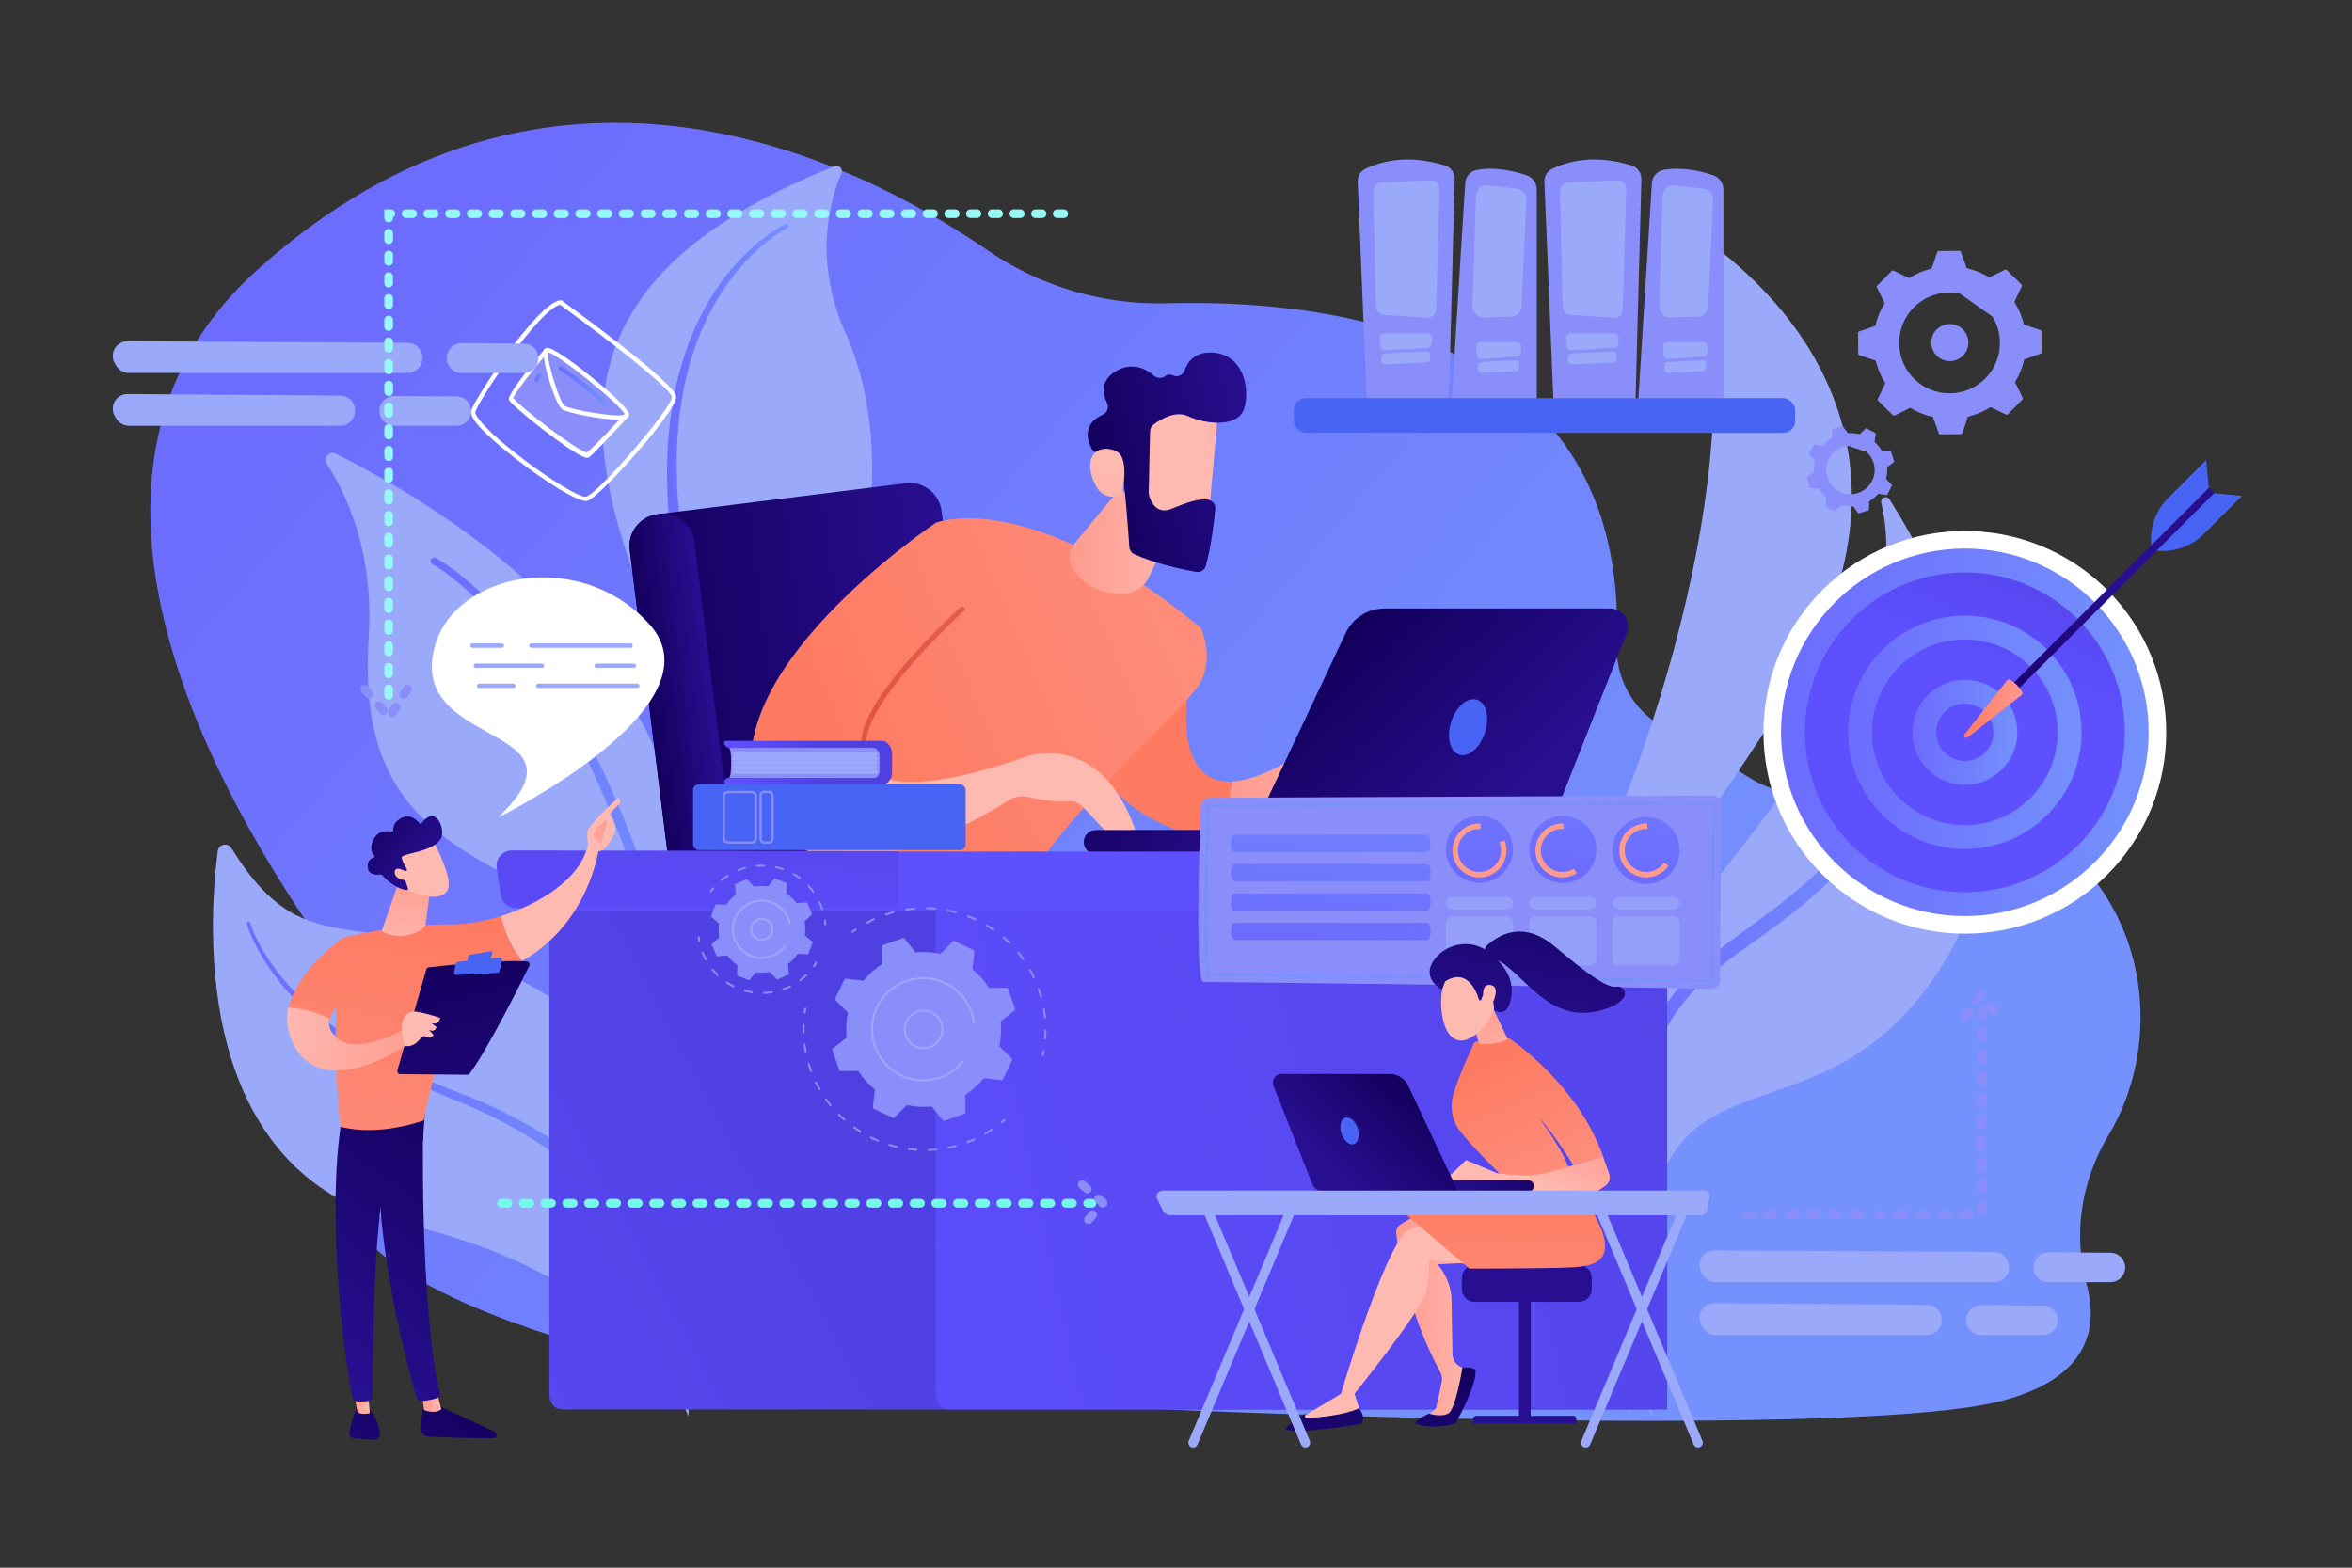<?xml version="1.0" encoding="UTF-8"?>
<svg id="Illustration" xmlns="http://www.w3.org/2000/svg" xmlns:xlink="http://www.w3.org/1999/xlink" viewBox="0 0 2475 1650">
  <rect x="0" y="0" width="2475" height="1650" fill="#333333" stroke="none"/>
  <defs>
    <style>
      .cls-1 {
        fill: url(#linear-gradient-75);
      }

      .cls-2 {
        fill: url(#linear-gradient-2);
      }

      .cls-3 {
        fill: #898efa;
      }

      .cls-4 {
        fill: url(#linear-gradient-51);
      }

      .cls-5 {
        fill: #fff;
      }

      .cls-6 {
        fill: url(#linear-gradient-17);
      }

      .cls-7 {
        fill: url(#linear-gradient-87);
      }

      .cls-8 {
        fill: url(#linear-gradient-80);
      }

      .cls-9 {
        fill: url(#linear-gradient-43);
      }

      .cls-10 {
        fill: url(#linear-gradient-15);
      }

      .cls-11 {
        fill: url(#linear-gradient-58);
      }

      .cls-12 {
        fill: url(#linear-gradient-69);
      }

      .cls-13 {
        fill: url(#linear-gradient-81);
      }

      .cls-14 {
        fill: url(#linear-gradient-18);
      }

      .cls-15 {
        fill: url(#linear-gradient-56);
      }

      .cls-16 {
        fill: url(#linear-gradient-40);
      }

      .cls-17 {
        fill: #4864f4;
      }

      .cls-18 {
        fill: url(#linear-gradient-52);
      }

      .cls-19 {
        fill: url(#linear-gradient-28);
      }

      .cls-20 {
        fill: url(#linear-gradient-14);
      }

      .cls-21 {
        fill: url(#linear-gradient-36);
      }

      .cls-22 {
        fill: url(#linear-gradient-78);
      }

      .cls-23 {
        fill: url(#linear-gradient-20);
      }

      .cls-24 {
        fill: url(#linear-gradient-6);
      }

      .cls-25 {
        fill: url(#linear-gradient-53);
      }

      .cls-26 {
        fill: url(#linear-gradient-60);
      }

      .cls-27 {
        fill: url(#linear-gradient-84);
      }

      .cls-28 {
        fill: url(#linear-gradient-35);
      }

      .cls-29 {
        fill: url(#linear-gradient-48);
      }

      .cls-30 {
        opacity: .64;
      }

      .cls-31 {
        fill: url(#linear-gradient-32);
      }

      .cls-32 {
        fill: url(#linear-gradient-11);
      }

      .cls-33 {
        fill: url(#linear-gradient-50);
      }

      .cls-34 {
        fill: url(#linear-gradient-63);
      }

      .cls-35 {
        fill: url(#linear-gradient-67);
      }

      .cls-36 {
        fill: url(#linear-gradient-86);
      }

      .cls-37 {
        fill: url(#linear-gradient-39);
      }

      .cls-38 {
        fill: #75faea;
      }

      .cls-39 {
        fill: url(#linear-gradient-10);
      }

      .cls-40 {
        fill: url(#linear-gradient-59);
      }

      .cls-41 {
        fill: url(#linear-gradient-49);
      }

      .cls-42 {
        fill: url(#linear-gradient-37);
      }

      .cls-43 {
        fill: url(#linear-gradient-82);
      }

      .cls-44 {
        fill: url(#linear-gradient-16);
      }

      .cls-45 {
        fill: url(#linear-gradient-31);
      }

      .cls-46 {
        fill: url(#linear-gradient-85);
      }

      .cls-47 {
        fill: url(#linear-gradient-61);
      }

      .cls-48 {
        fill: url(#linear-gradient-68);
      }

      .cls-49 {
        fill: url(#linear-gradient-62);
      }

      .cls-50 {
        fill: url(#linear-gradient-41);
      }

      .cls-51 {
        fill: url(#linear-gradient-76);
      }

      .cls-52 {
        fill: url(#linear-gradient-21);
      }

      .cls-53 {
        fill: url(#linear-gradient-72);
      }

      .cls-54 {
        fill: url(#linear-gradient-25);
      }

      .cls-55 {
        fill: url(#linear-gradient-5);
      }

      .cls-56 {
        fill: url(#linear-gradient-64);
      }

      .cls-57 {
        fill: url(#linear-gradient-83);
      }

      .cls-58 {
        fill: url(#linear-gradient-54);
      }

      .cls-59 {
        fill: url(#linear-gradient-45);
      }

      .cls-60 {
        fill: url(#linear-gradient-55);
      }

      .cls-61 {
        fill: #95faf6;
      }

      .cls-62 {
        fill: url(#linear-gradient-34);
      }

      .cls-63 {
        fill: url(#linear-gradient-65);
      }

      .cls-64 {
        fill: url(#linear-gradient-70);
      }

      .cls-65 {
        fill: url(#linear-gradient-79);
      }

      .cls-66 {
        fill: url(#linear-gradient-7);
      }

      .cls-67 {
        fill: url(#linear-gradient-66);
      }

      .cls-68 {
        fill: url(#linear-gradient-24);
      }

      .cls-69 {
        fill: url(#linear-gradient-73);
      }

      .cls-70 {
        fill: url(#linear-gradient-9);
      }

      .cls-71 {
        fill: url(#linear-gradient-22);
      }

      .cls-72 {
        fill: url(#linear-gradient-74);
      }

      .cls-73 {
        fill: #9ba9fb;
      }

      .cls-74 {
        fill: url(#linear-gradient-42);
      }

      .cls-75 {
        fill: url(#linear-gradient-3);
      }

      .cls-76 {
        fill: url(#linear-gradient);
      }

      .cls-77 {
        fill: url(#linear-gradient-27);
      }

      .cls-78 {
        fill: url(#linear-gradient-33);
      }

      .cls-79 {
        fill: url(#linear-gradient-38);
      }

      .cls-80 {
        fill: url(#linear-gradient-29);
      }

      .cls-81 {
        fill: url(#linear-gradient-30);
      }

      .cls-82 {
        fill: url(#linear-gradient-23);
      }

      .cls-83 {
        fill: url(#linear-gradient-19);
      }

      .cls-84 {
        fill: url(#linear-gradient-71);
      }

      .cls-85 {
        fill: url(#linear-gradient-4);
      }

      .cls-86 {
        fill: url(#linear-gradient-77);
      }

      .cls-87 {
        fill: url(#linear-gradient-8);
      }

      .cls-88 {
        fill: url(#linear-gradient-44);
      }

      .cls-89 {
        fill: url(#linear-gradient-57);
      }

      .cls-90 {
        fill: url(#linear-gradient-47);
      }

      .cls-91 {
        fill: url(#linear-gradient-46);
      }

      .cls-92 {
        fill: url(#linear-gradient-12);
      }

      .cls-93 {
        fill: url(#linear-gradient-13);
      }

      .cls-94 {
        fill: url(#linear-gradient-26);
      }
    </style>
    <linearGradient id="linear-gradient" x1="-5817.61" y1="317.86" x2="-6985.31" y2="1325.21" gradientTransform="translate(-5444.43) rotate(-180) scale(1 -1)" gradientUnits="userSpaceOnUse">
      <stop offset="0" stop-color="#6c6cfe"/>
      <stop offset="1" stop-color="#7491fd"/>
    </linearGradient>
    <linearGradient id="linear-gradient-2" x1="259.87" y1="1206.88" x2="730.09" y2="1206.88" gradientTransform="matrix(1, 0, 0, 1, 0, 0)" xlink:href="#linear-gradient"/>
    <linearGradient id="linear-gradient-3" x1="453.24" y1="1010.04" x2="746.56" y2="1010.04" gradientTransform="matrix(1, 0, 0, 1, 0, 0)" xlink:href="#linear-gradient"/>
    <linearGradient id="linear-gradient-4" x1="701.85" y1="517.36" x2="829.94" y2="517.36" gradientTransform="matrix(1, 0, 0, 1, 0, 0)" xlink:href="#linear-gradient"/>
    <linearGradient id="linear-gradient-5" x1="1706.63" y1="963.49" x2="2015.85" y2="963.49" gradientTransform="matrix(1, 0, 0, 1, 0, 0)" xlink:href="#linear-gradient"/>
    <linearGradient id="linear-gradient-6" x1="362.32" y1="786.63" x2="693.04" y2="786.63" gradientTransform="translate(225.75 2.84) rotate(-7.11)" gradientUnits="userSpaceOnUse">
      <stop offset="0" stop-color="#13005d"/>
      <stop offset="1" stop-color="#280f91"/>
    </linearGradient>
    <linearGradient id="linear-gradient-7" x1="362.32" y1="779.28" x2="430.92" y2="779.28" xlink:href="#linear-gradient-6"/>
    <linearGradient id="linear-gradient-8" x1="15206.25" y1="1428.93" x2="15272.51" y2="1012.18" gradientTransform="translate(16265.63) rotate(-180) scale(1 -1)" gradientUnits="userSpaceOnUse">
      <stop offset="0" stop-color="#cb234f"/>
      <stop offset="1" stop-color="#57246d"/>
    </linearGradient>
    <linearGradient id="linear-gradient-9" x1="15231.95" y1="1431.58" x2="15300.63" y2="999.57" xlink:href="#linear-gradient-8"/>
    <linearGradient id="linear-gradient-10" x1="11352.58" y1="1444.62" x2="11422.99" y2="1001.71" gradientTransform="translate(12439.63) rotate(-180) scale(1 -1)" gradientUnits="userSpaceOnUse">
      <stop offset="0" stop-color="#f7fd3f"/>
      <stop offset="1" stop-color="#d93c49"/>
    </linearGradient>
    <linearGradient id="linear-gradient-11" x1="1177.89" y1="1364.19" x2="1231.79" y2="1364.19" gradientUnits="userSpaceOnUse">
      <stop offset="0" stop-color="#ff9a8e"/>
      <stop offset="1" stop-color="#feb9b1"/>
    </linearGradient>
    <linearGradient id="linear-gradient-12" x1="1103.29" y1="1221.56" x2="1332.36" y2="900.5" gradientUnits="userSpaceOnUse">
      <stop offset="0" stop-color="#2b2c82"/>
      <stop offset=".23" stop-color="#262370"/>
      <stop offset=".73" stop-color="#1d134e"/>
      <stop offset="1" stop-color="#1a0e42"/>
    </linearGradient>
    <linearGradient id="linear-gradient-13" x1="1138.91" y1="1413.93" x2="1189.5" y2="1413.93" xlink:href="#linear-gradient-11"/>
    <linearGradient id="linear-gradient-14" x1="1020.73" y1="1381.55" x2="1033.35" y2="952.26" gradientTransform="matrix(1, 0, 0, 1, 0, 0)" xlink:href="#linear-gradient-6"/>
    <linearGradient id="linear-gradient-15" x1="1200.11" y1="839.94" x2="696.11" y2="1127.94" gradientUnits="userSpaceOnUse">
      <stop offset="0" stop-color="#fe7b62"/>
      <stop offset="1" stop-color="#ff9a8e"/>
    </linearGradient>
    <linearGradient id="linear-gradient-16" x1="1293.49" y1="830.54" x2="1469.97" y2="830.54" xlink:href="#linear-gradient-11"/>
    <linearGradient id="linear-gradient-17" x1="895.68" y1="810.35" x2="1540.75" y2="534.32" xlink:href="#linear-gradient-15"/>
    <linearGradient id="linear-gradient-18" x1="1125.11" y1="570.09" x2="1242.2" y2="570.09" xlink:href="#linear-gradient-11"/>
    <linearGradient id="linear-gradient-19" x1="864.98" y1="738.61" x2="1510.05" y2="462.58" xlink:href="#linear-gradient-15"/>
    <linearGradient id="linear-gradient-20" x1="870.58" y1="720.49" x2="1216.9" y2="700.65" gradientUnits="userSpaceOnUse">
      <stop offset="0" stop-color="#e1533d"/>
      <stop offset="1" stop-color="#e96a5a"/>
    </linearGradient>
    <linearGradient id="linear-gradient-21" x1="1122.11" y1="653.11" x2="1086.11" y2="732.11" xlink:href="#linear-gradient-11"/>
    <linearGradient id="linear-gradient-22" x1="1361.74" y1="482.91" x2="1269.74" y2="486.91" xlink:href="#linear-gradient-11"/>
    <linearGradient id="linear-gradient-23" x1="1530.45" y1="-763.73" x2="1705.29" y2="-763.73" gradientTransform="translate(-133.45 1633.11) rotate(-14.47)" xlink:href="#linear-gradient-6"/>
    <linearGradient id="linear-gradient-24" x1="1427.85" y1="-657.09" x2="1545.26" y2="-777.55" gradientTransform="translate(-133.45 1633.11) rotate(-14.47)" xlink:href="#linear-gradient-11"/>
    <linearGradient id="linear-gradient-25" x1="11267.71" y1="1468.56" x2="11038.17" y2="1531.47" gradientTransform="translate(12430.95 -86.8) rotate(-177.17) scale(1 -1)" xlink:href="#linear-gradient-6"/>
    <linearGradient id="linear-gradient-26" x1="11024.73" y1="675.09" x2="10861.86" y2="847.23" gradientTransform="translate(12439.63) rotate(-180) scale(1 -1)" xlink:href="#linear-gradient-6"/>
    <linearGradient id="linear-gradient-27" x1="860.04" y1="802.72" x2="775.22" y2="803.87" gradientUnits="userSpaceOnUse">
      <stop offset="0" stop-color="#4f40e2"/>
      <stop offset="1" stop-color="#5e4fff"/>
    </linearGradient>
    <linearGradient id="linear-gradient-28" x1="1013.87" y1="1292.88" x2="81.87" y2="1788.87" xlink:href="#linear-gradient-27"/>
    <linearGradient id="linear-gradient-29" x1="2212.66" y1="1032.56" x2="752.66" y2="1348.56" xlink:href="#linear-gradient-27"/>
    <linearGradient id="linear-gradient-30" x1="11229.33" y1="-128.25" x2="11237.33" y2="143.75" gradientTransform="translate(12439.63) rotate(-180) scale(1 -1)" xlink:href="#linear-gradient-27"/>
    <linearGradient id="linear-gradient-31" x1="759.31" y1="632.33" x2="719.31" y2="1104.33" xlink:href="#linear-gradient-27"/>
    <linearGradient id="linear-gradient-32" x1="4122.78" y1="1457.5" x2="3896.29" y2="1703.86" gradientTransform="translate(-3604.99)" xlink:href="#linear-gradient-6"/>
    <linearGradient id="linear-gradient-33" x1="4049.27" y1="1475.8" x2="4069.38" y2="1475.8" gradientTransform="translate(-3604.99)" xlink:href="#linear-gradient-11"/>
    <linearGradient id="linear-gradient-34" x1="4140.61" y1="1178.9" x2="3947.89" y2="1440.11" gradientTransform="translate(-3604.99)" xlink:href="#linear-gradient-6"/>
    <linearGradient id="linear-gradient-35" x1="4071.97" y1="1410.79" x2="3845.48" y2="1657.15" gradientTransform="translate(-3604.99)" xlink:href="#linear-gradient-6"/>
    <linearGradient id="linear-gradient-36" x1="3976.76" y1="1474.77" x2="3994.13" y2="1474.77" gradientTransform="translate(-3604.99)" xlink:href="#linear-gradient-11"/>
    <linearGradient id="linear-gradient-37" x1="4106.27" y1="1153.56" x2="3913.55" y2="1414.76" gradientTransform="translate(-3604.99)" xlink:href="#linear-gradient-6"/>
    <linearGradient id="linear-gradient-38" x1="-327.57" y1="963.84" x2="-228.56" y2="1498.27" gradientTransform="translate(134.29) rotate(-180) scale(1 -1)" xlink:href="#linear-gradient-15"/>
    <linearGradient id="linear-gradient-39" x1="-1644.66" y1="2412.5" x2="-1497.99" y2="2232.5" gradientTransform="translate(134.29) rotate(-180) scale(1 -1)" xlink:href="#linear-gradient-11"/>
    <linearGradient id="linear-gradient-40" x1="-1714.1" y1="2355.92" x2="-1567.43" y2="2175.92" gradientTransform="translate(134.29) rotate(-180) scale(1 -1)" xlink:href="#linear-gradient-11"/>
    <linearGradient id="linear-gradient-41" x1="631.65" y1="844.67" x2="631.65" y2="974.67" xlink:href="#linear-gradient-11"/>
    <linearGradient id="linear-gradient-42" x1="-227.64" y1="945.32" x2="-128.62" y2="1479.76" gradientTransform="translate(134.29) rotate(-180) scale(1 -1)" xlink:href="#linear-gradient-15"/>
    <linearGradient id="linear-gradient-43" x1="451.43" y1="1112.87" x2="293.43" y2="1088.21" xlink:href="#linear-gradient-11"/>
    <linearGradient id="linear-gradient-44" x1="4076.57" y1="1004.06" x2="4148.09" y2="1302.06" gradientTransform="translate(-3604.99)" xlink:href="#linear-gradient-6"/>
    <linearGradient id="linear-gradient-45" x1="472.19" y1="1042.32" x2="452.19" y2="1066.32" xlink:href="#linear-gradient-11"/>
    <linearGradient id="linear-gradient-46" x1="431.5" y1="917.51" x2="422.83" y2="1002.84" xlink:href="#linear-gradient-11"/>
    <linearGradient id="linear-gradient-47" x1="-2212.15" y1="1580.73" x2="-2262.15" y2="1505.4" gradientTransform="translate(2050.25 -1476.32) rotate(-41.75)" xlink:href="#linear-gradient-11"/>
    <linearGradient id="linear-gradient-48" x1="-2798.47" y1="625.66" x2="-2782.4" y2="717.35" gradientTransform="translate(2050.25 -1476.32) rotate(-41.75)" xlink:href="#linear-gradient-6"/>
    <linearGradient id="linear-gradient-49" x1="-2223.55" y1="1588.3" x2="-2273.55" y2="1512.96" gradientTransform="translate(2050.25 -1476.32) rotate(-41.75)" xlink:href="#linear-gradient-11"/>
    <linearGradient id="linear-gradient-50" x1="2158.93" y1="521.71" x2="2092.93" y2="701.7" xlink:href="#linear-gradient-27"/>
    <linearGradient id="linear-gradient-51" x1="1874.17" y1="770.78" x2="2261.03" y2="770.78" gradientTransform="matrix(1, 0, 0, 1, 0, 0)" xlink:href="#linear-gradient"/>
    <linearGradient id="linear-gradient-52" x1="2158.93" y1="521.71" x2="2092.93" y2="701.7" gradientTransform="translate(1150.61 -1236.26) rotate(45)" xlink:href="#linear-gradient-27"/>
    <linearGradient id="linear-gradient-53" x1="1944.77" y1="770.78" x2="2190.43" y2="770.78" gradientTransform="matrix(1, 0, 0, 1, 0, 0)" xlink:href="#linear-gradient"/>
    <linearGradient id="linear-gradient-54" x1="2158.93" y1="521.71" x2="2092.93" y2="701.7" gradientTransform="translate(154.15 -328.22) rotate(9.43)" xlink:href="#linear-gradient-27"/>
    <linearGradient id="linear-gradient-55" x1="2012.32" y1="770.78" x2="2122.88" y2="770.78" gradientTransform="matrix(1, 0, 0, 1, 0, 0)" xlink:href="#linear-gradient"/>
    <linearGradient id="linear-gradient-56" x1="-1301.48" y1="3684.64" x2="-1366.1" y2="3947.16" gradientTransform="translate(3580.11 -3301.51)" xlink:href="#linear-gradient-6"/>
    <linearGradient id="linear-gradient-57" x1="2066.72" y1="745.98" x2="2128.17" y2="745.98" xlink:href="#linear-gradient-15"/>
    <linearGradient id="linear-gradient-58" x1="562.52" y1="397.28" x2="570.73" y2="397.28" gradientTransform="matrix(1, 0, 0, 1, 0, 0)" xlink:href="#linear-gradient"/>
    <linearGradient id="linear-gradient-59" x1="588.08" y1="406.01" x2="638.13" y2="406.01" gradientTransform="matrix(1, 0, 0, 1, 0, 0)" xlink:href="#linear-gradient"/>
    <linearGradient id="linear-gradient-60" x1="1536.06" y1="720" x2="1536.06" y2="840" gradientTransform="matrix(1, 0, 0, 1, 0, 0)" xlink:href="#linear-gradient"/>
    <linearGradient id="linear-gradient-61" x1="1389.36" y1="992.5" x2="1414.36" y2="753.5" gradientTransform="matrix(1, 0, 0, 1, 0, 0)" xlink:href="#linear-gradient"/>
    <linearGradient id="linear-gradient-62" x1="1392.56" y1="992.84" x2="1417.56" y2="753.84" gradientTransform="matrix(1, 0, 0, 1, 0, 0)" xlink:href="#linear-gradient"/>
    <linearGradient id="linear-gradient-63" x1="1395.76" y1="993.17" x2="1420.76" y2="754.17" gradientTransform="matrix(1, 0, 0, 1, 0, 0)" xlink:href="#linear-gradient"/>
    <linearGradient id="linear-gradient-64" x1="1398.96" y1="993.51" x2="1423.96" y2="754.51" gradientTransform="matrix(1, 0, 0, 1, 0, 0)" xlink:href="#linear-gradient"/>
    <linearGradient id="linear-gradient-65" x1="1555.83" y1="912.57" x2="1568.83" y2="671.57" gradientTransform="translate(2069.15 -826.65) rotate(76.72)" xlink:href="#linear-gradient"/>
    <linearGradient id="linear-gradient-66" x1="1643.24" y1="917.28" x2="1656.24" y2="676.28" gradientTransform="translate(1656.67 -977.8) rotate(61.84)" xlink:href="#linear-gradient"/>
    <linearGradient id="linear-gradient-67" x1="1730.71" y1="922" x2="1743.71" y2="681" gradientTransform="translate(1140.25 -962.66) rotate(45)" xlink:href="#linear-gradient"/>
    <linearGradient id="linear-gradient-68" x1="1699.56" y1="660.43" x2="1611.06" y2="805.92" xlink:href="#linear-gradient-15"/>
    <linearGradient id="linear-gradient-69" x1="1761.94" y1="698.38" x2="1673.45" y2="843.87" xlink:href="#linear-gradient-15"/>
    <linearGradient id="linear-gradient-70" x1="1827.64" y1="738.34" x2="1739.14" y2="883.83" xlink:href="#linear-gradient-15"/>
    <linearGradient id="linear-gradient-71" x1="1851.42" y1="1321.73" x2="1784.42" y2="1350.73" gradientTransform="matrix(1, 0, 0, 1, 0, 0)" xlink:href="#linear-gradient-6"/>
    <linearGradient id="linear-gradient-72" x1="1875.55" y1="1377.48" x2="1808.55" y2="1406.48" gradientTransform="matrix(1, 0, 0, 1, 0, 0)" xlink:href="#linear-gradient-6"/>
    <linearGradient id="linear-gradient-73" x1="1823.41" y1="1257.01" x2="1756.41" y2="1286.01" gradientTransform="matrix(1, 0, 0, 1, 0, 0)" xlink:href="#linear-gradient-6"/>
    <linearGradient id="linear-gradient-74" x1="1469.14" y1="1382.12" x2="1557.35" y2="1382.12" xlink:href="#linear-gradient-11"/>
    <linearGradient id="linear-gradient-75" x1="1523.12" y1="1439.6" x2="1510.14" y2="1638.54" gradientTransform="matrix(1, 0, 0, 1, 0, 0)" xlink:href="#linear-gradient-6"/>
    <linearGradient id="linear-gradient-76" x1="1579.21" y1="1479.55" x2="1512.21" y2="1432.55" xlink:href="#linear-gradient-11"/>
    <linearGradient id="linear-gradient-77" x1="1585.35" y1="1247.81" x2="1581.35" y2="1535.81" xlink:href="#linear-gradient-15"/>
    <linearGradient id="linear-gradient-78" x1="1397.91" y1="1431.43" x2="1384.94" y2="1630.37" gradientTransform="matrix(1, 0, 0, 1, 0, 0)" xlink:href="#linear-gradient-6"/>
    <linearGradient id="linear-gradient-79" x1="1572.26" y1="1118.37" x2="1671.17" y2="1333.64" xlink:href="#linear-gradient-15"/>
    <linearGradient id="linear-gradient-80" x1="1557.51" y1="1058.55" x2="1584.84" y2="1131.22" xlink:href="#linear-gradient-11"/>
    <linearGradient id="linear-gradient-81" x1="1316.32" y1="1818.47" x2="1325.65" y2="1723.8" gradientTransform="translate(-413.41 530.8) rotate(-33.31)" xlink:href="#linear-gradient-11"/>
    <linearGradient id="linear-gradient-82" x1="1463.9" y1="1391.91" x2="1325.96" y2="1535.42" gradientTransform="translate(-413.41 530.8) rotate(-33.31)" xlink:href="#linear-gradient-6"/>
    <linearGradient id="linear-gradient-83" x1="1342.12" y1="1821.02" x2="1351.45" y2="1726.35" gradientTransform="translate(-413.41 530.8) rotate(-33.31)" xlink:href="#linear-gradient-11"/>
    <linearGradient id="linear-gradient-84" x1="1635.96" y1="1178.28" x2="1607.29" y2="1240.94" xlink:href="#linear-gradient-11"/>
    <linearGradient id="linear-gradient-85" x1="1525.21" y1="1450.84" x2="1387.28" y2="1594.34" gradientTransform="translate(-413.41 530.8) rotate(-33.31)" xlink:href="#linear-gradient-6"/>
    <linearGradient id="linear-gradient-86" x1="1556.27" y1="1383.44" x2="1446.2" y2="1413.61" gradientTransform="translate(8.67 -86.8) rotate(-2.83)" xlink:href="#linear-gradient-6"/>
    <linearGradient id="linear-gradient-87" x1="1482.44" y1="1146.99" x2="1404.33" y2="1229.54" gradientTransform="matrix(1, 0, 0, 1, 0, 0)" xlink:href="#linear-gradient-6"/>
  </defs>
  <path class="cls-76" d="m1812.65,797.31c40.81,38.68,99.43,52.59,154.73,40.06,52.43-11.88,114.69-8.43,178.25,34.51,123.01,83.11,128.54,231.05,73.34,322.58-28.65,47.5-37.84,103.98-23.28,157.28,12.72,46.59,2.16,98.8-89.66,122.78-185.34,48.4-1202.84.62-1332.82-20.99-129.98-21.61-614.93-140.81-307.3-300.02,0,0-533.26-564.5-195.79-868.94,305.48-275.58,624.02-120.65,769.89-20.63,54.91,37.65,120.65,57.06,187.63,55.27,170.66-4.56,486.38,31.04,473.63,358.96-1.71,43.91,26.74,83.23,69.55,96.21,15.28,4.63,30.13,11.84,41.84,22.94Z"/>
  <g>
    <g>
      <path class="cls-73" d="m724.22,1490.89s29.56-345.05-161.77-451.28c-183.53-101.9-234.77-11.68-319.02-147-3.85-6.18-13.33-4.16-14.27,3.05-10.1,77.4-27.2,339.56,194.36,391.77,256.01,60.33,300.69,203.46,300.69,203.46Z"/>
      <path class="cls-2" d="m263.36,971.43s.17.67.57,1.85c.41,1.18.96,2.93,1.92,5.21,1.73,4.6,4.89,11.15,9.33,19.24,1.14,2.01,2.46,4.06,3.78,6.24,1.38,2.15,2.63,4.52,4.3,6.75,3.27,4.51,6.48,9.63,10.66,14.55,2.01,2.51,4.09,5.11,6.23,7.78,2.22,2.6,4.66,5.15,7.08,7.83,1.22,1.33,2.45,2.69,3.7,4.05,1.25,1.37,2.49,2.78,3.9,4.05,2.74,2.63,5.54,5.32,8.41,8.06,1.43,1.37,2.88,2.76,4.34,4.16,1.47,1.39,3.1,2.64,4.66,3.99,3.16,2.66,6.38,5.36,9.65,8.11,1.66,1.34,3.23,2.84,5.01,4.09,1.75,1.29,3.52,2.58,5.3,3.89,3.56,2.61,7.18,5.27,10.84,7.96l2.76,2.02c.94.65,1.93,1.24,2.89,1.87,1.94,1.24,3.9,2.49,5.87,3.75,3.93,2.51,7.91,5.06,11.94,7.63l3.03,1.92,3.16,1.75c2.11,1.17,4.24,2.34,6.37,3.52,4.27,2.36,8.57,4.74,12.92,7.14,4.27,2.53,8.92,4.46,13.44,6.68,4.56,2.16,9.14,4.34,13.76,6.54,2.31,1.08,4.61,2.22,6.95,3.27,2.38.96,4.78,1.93,7.17,2.9,4.79,1.94,9.61,3.88,14.45,5.84,4.88,1.95,9.58,3.93,14.66,5.87,4.93,1.93,9.87,3.86,14.82,5.79,4.95,2.11,9.91,4.22,14.87,6.33l14.66,6.78c19.41,9.34,38.27,19.98,55.9,31.96,17.61,11.99,33.91,25.43,48.35,39.82,7.29,7.14,13.92,14.69,20.26,22.2,6.14,7.67,12.01,15.31,17.17,23.13,10.48,15.53,18.98,31.13,25.8,45.92,6.86,14.79,12.21,28.72,16.58,41.13,4.36,12.42,7.78,23.34,10.52,32.31,5.35,17.92,8.41,28.16,8.41,28.16,1.25,4.18-1.13,8.59-5.31,9.84-4.18,1.25-8.59-1.13-9.84-5.31,0-.03-.02-.06-.03-.1l-.02-.06s-2.86-10.26-7.87-28.21c-2.56-8.92-5.72-19.71-9.76-31.9-4.04-12.18-8.99-25.77-15.34-40.13-6.31-14.38-14.2-29.46-23.96-44.52-4.81-7.58-10.3-14.99-16.05-22.45-5.95-7.3-12.18-14.67-19.07-21.65-13.64-14.09-29.13-27.35-46.03-39.31-16.91-11.94-35.13-22.66-54-32.16l-14.26-6.91c-4.81-2.15-9.61-4.3-14.4-6.44-4.91-2.02-9.81-4.04-14.7-6.05-4.76-1.93-9.75-4.12-14.59-6.15-4.86-2.07-9.71-4.13-14.53-6.18-2.41-1.02-4.81-2.05-7.21-3.07-2.36-1.1-4.67-2.3-7-3.44-4.64-2.31-9.26-4.6-13.84-6.88-4.55-2.34-9.21-4.38-13.51-7.02-4.37-2.52-8.69-5.01-12.98-7.48-2.14-1.24-4.28-2.47-6.4-3.69l-3.17-1.83-3.05-2.01c-4.04-2.68-8.04-5.34-11.99-7.96-1.97-1.31-3.93-2.61-5.88-3.91-.97-.66-1.96-1.28-2.9-1.95l-2.77-2.11c-3.68-2.8-7.3-5.56-10.87-8.28-1.78-1.36-3.56-2.71-5.31-4.05-1.78-1.3-3.35-2.85-5.02-4.25-3.28-2.86-6.5-5.67-9.67-8.42-1.56-1.4-3.19-2.7-4.66-4.14-1.46-1.45-2.91-2.89-4.34-4.31-2.86-2.85-5.66-5.63-8.4-8.35-1.4-1.32-2.64-2.78-3.89-4.2-1.25-1.41-2.48-2.81-3.7-4.19-2.41-2.78-4.85-5.41-7.06-8.1-2.13-2.76-4.2-5.44-6.21-8.03-4.15-5.08-7.34-10.36-10.59-15.02-1.66-2.31-2.89-4.75-4.26-6.97-1.31-2.25-2.62-4.36-3.74-6.43-4.39-8.36-7.49-15.1-9.2-19.9-.93-2.34-1.51-4.26-1.92-5.53-.41-1.27-.55-1.9-.55-1.9l-.03-.13c-.22-.95.38-1.9,1.33-2.11.94-.21,1.87.37,2.11,1.3Z"/>
    </g>
    <g>
      <path class="cls-73" d="m737.88,1483.06l-21.19-12.56c10.72-164.78-19.3-467.45-183.96-549.92-111.54-55.86-153.02-118.13-144.7-251.18,5.55-88.76-23.89-150.1-44.1-181.11-4.11-6.3,2.7-13.99,9.45-10.66,67.99,33.53,245.13,132.75,326.17,290.49,101.45,197.46,58.34,714.95,58.34,714.95Z"/>
      <path class="cls-75" d="m458.77,587.36s.2.11.58.32c.38.2.96.52,1.74,1,.78.47,1.75,1.04,2.9,1.73,1.09.71,2.36,1.54,3.79,2.48,2.91,1.82,6.23,4.35,10.24,7.22,2.01,1.42,4.01,3.14,6.23,4.88,2.17,1.78,4.6,3.55,6.95,5.66,4.69,4.21,10.14,8.62,15.49,14.01,2.73,2.64,5.57,5.38,8.52,8.23,2.81,2.98,5.72,6.06,8.73,9.25,12.1,12.7,24.58,28.05,37.57,45.23,1.69,2.1,3.21,4.35,4.78,6.61,1.57,2.25,3.15,4.53,4.75,6.83,3.2,4.6,6.46,9.28,9.77,14.05,6.12,9.85,12.62,19.94,18.98,30.51,3.02,5.37,6.08,10.82,9.17,16.33,1.55,2.76,3.11,5.53,4.67,8.32,1.56,2.79,3.19,5.57,4.58,8.49,5.74,11.59,11.85,23.32,17.62,35.45,5.46,12.28,11.01,24.76,16.63,37.39,5.05,12.87,10.16,25.89,15.31,39.02.66,1.7,1.26,3.15,1.96,5.06l1.69,5c1.13,3.33,2.26,6.68,3.4,10.02,2.27,6.69,4.54,13.4,6.82,20.13l3.42,10.1c1.05,3.42,2,6.88,3,10.33,1.98,6.9,3.97,13.81,5.95,20.71l2.97,10.36c1,3.45,2.01,6.9,2.8,10.39,1.69,6.95,3.37,13.9,5.05,20.83,1.68,6.93,3.36,13.86,5.03,20.76,1.5,6.94,2.85,13.88,4.28,20.79,2.79,13.82,5.77,27.49,7.88,41.14,1.15,6.81,2.3,13.58,3.44,20.3.57,3.36,1.14,6.71,1.7,10.05.47,3.35.94,6.69,1.41,10.01,1.79,13.3,3.79,26.35,5.32,39.17,1.43,12.84,2.83,25.39,4.2,37.62,1.07,12.25,2.12,24.17,3.13,35.7.91,11.54,1.53,22.7,2.27,33.41,1.22,21.43,2.09,41.1,2.48,58.55.29,8.72.39,16.89.45,24.44.11,7.55.16,14.49.09,20.76,0,12.54-.24,22.41-.4,29.15-.23,6.79-.36,10.4-.36,10.4-.15,4.36-3.81,7.78-8.17,7.63-4.36-.15-7.78-3.81-7.63-8.17v-.07s.01-.24.01-.24c0,0,.15-3.5.44-10.07.22-6.62.54-16.35.66-28.75.12-6.2.13-13.07.1-20.55,0-7.48-.01-15.57-.23-24.22-.23-17.29-.91-36.8-1.92-58.07-.63-10.63-1.15-21.71-1.95-33.16-.9-11.44-1.82-23.28-2.78-35.44-1.24-12.14-2.52-24.6-3.82-37.35-1.4-12.73-3.26-25.69-4.92-38.89-.43-3.3-.87-6.61-1.3-9.94-.53-3.31-1.06-6.63-1.6-9.97-1.07-6.67-2.14-13.39-3.22-20.15-1.97-13.56-4.8-27.12-7.43-40.84-1.35-6.85-2.62-13.75-4.05-20.64-1.59-6.85-3.19-13.71-4.8-20.59-1.6-6.88-3.21-13.78-4.81-20.68-.75-3.47-1.71-6.87-2.66-10.27l-2.83-10.22c-1.89-6.81-3.78-13.63-5.66-20.43-.96-3.4-1.85-6.81-2.86-10.2l-3.33-10.13c-2.22-6.74-4.43-13.48-6.64-20.19-1.1-3.36-2.2-6.71-3.3-10.05l-1.65-5.01-1.81-4.77c-4.98-13.04-9.92-25.98-14.81-38.77-5.44-12.55-10.82-24.95-16.11-37.14-5.6-12.05-11.53-23.69-17.1-35.21-1.35-2.9-2.94-5.66-4.45-8.43-1.52-2.77-3.04-5.52-4.54-8.26-3.01-5.47-5.98-10.88-8.91-16.22-6.18-10.48-12.5-20.49-18.45-30.28-3.22-4.73-6.39-9.37-9.51-13.93-1.56-2.28-3.1-4.54-4.62-6.78-1.52-2.24-3.01-4.47-4.65-6.56-12.65-17.03-24.78-32.26-36.55-44.83-2.92-3.16-5.76-6.21-8.49-9.16-2.86-2.82-5.62-5.53-8.28-8.14-5.2-5.34-10.47-9.67-15.02-13.84-2.28-2.08-4.62-3.81-6.72-5.57-2.14-1.7-4.08-3.4-6.01-4.8-3.84-2.81-7.06-5.3-9.81-7.05-1.36-.9-2.55-1.7-3.59-2.39-1.03-.63-1.9-1.16-2.59-1.58-.68-.43-1.25-.75-1.64-.96-.38-.21-.58-.32-.58-.32l-.04-.03c-1.8-1.01-2.44-3.28-1.44-5.08,1-1.79,3.25-2.43,5.05-1.45Z"/>
    </g>
    <g>
      <path class="cls-73" d="m757.94,1461.79c-2.48,4.38-9.18,2.15-8.55-2.84,11.19-88.66,54.56-477.14-16.25-679.34-79.33-226.5-233.64-453.8,145.01-604.59,4.67-1.86,9.27,2.85,7.28,7.46-11.29,26.16-30.61,89.98,4.29,167.76,45.92,102.33,45.38,276.72-78.37,451.24,0,0,19.79,531.04-53.42,660.32Z"/>
      <path class="cls-85" d="m828.6,240.03s-.51.27-1.49.78c-.94.49-2.39,1.34-4.24,2.44-3.7,2.24-9,5.81-15.39,10.83-6.42,4.98-13.77,11.62-21.57,19.84-3.97,4.04-7.8,8.71-11.92,13.55-3.84,5.07-8.01,10.29-11.81,16.15-.98,1.44-1.97,2.9-2.97,4.37-.99,1.48-1.86,3.05-2.81,4.6-1.84,3.13-3.84,6.23-5.64,9.53-1.75,3.33-3.53,6.71-5.34,10.14-.94,1.7-1.74,3.48-2.55,5.28-.81,1.79-1.63,3.6-2.46,5.42-.83,1.82-1.66,3.65-2.5,5.49-.8,1.86-1.48,3.78-2.23,5.69-1.46,3.83-3,7.68-4.43,11.62-2.47,8.02-5.41,16.09-7.34,24.61-4.66,16.82-7.31,34.72-9.6,52.88-.36,4.57-.72,9.16-1.08,13.76-.35,4.6-.82,9.21-.82,13.86-.11,4.64-.22,9.29-.33,13.94-.03,2.33-.18,4.65-.1,6.98l.2,6.99c.29,9.32.37,18.64,1.3,27.9.75,9.26,1.31,18.5,2.67,27.6,2.03,18.26,5.32,36.08,8.53,53.28,1.89,8.55,3.75,16.97,5.57,25.2.47,2.05.87,4.11,1.39,6.13.53,2.02,1.07,4.02,1.6,6.01,1.06,3.98,2.1,7.92,3.13,11.8,3.86,15.6,8.61,30.05,12.7,43.47,1.04,3.35,2.06,6.63,3.05,9.83,1.11,3.17,2.19,6.27,3.24,9.29,2.11,6.04,4.11,11.77,5.99,17.15,3.61,10.81,7.36,20.04,10.32,27.68,5.94,15.27,9.33,23.99,9.33,23.99l.1.25c1.58,4.07-.43,8.65-4.5,10.24-4.07,1.58-8.65-.43-10.24-4.5-.01-.03-.04-.1-.05-.14,0,0-3.27-8.89-9-24.46-2.85-7.78-6.46-17.18-9.93-28.21-1.8-5.49-3.72-11.33-5.74-17.48-1.01-3.08-2.05-6.23-3.11-9.47-.95-3.27-1.92-6.61-2.91-10.03-3.9-13.69-8.43-28.41-12.06-44.33-.97-3.96-1.96-7.97-2.95-12.03-.5-2.03-1-4.07-1.5-6.13-.49-2.06-.86-4.16-1.3-6.26-1.69-8.4-3.42-16.97-5.18-25.7-2.94-17.56-5.95-35.72-7.67-54.36-1.21-9.28-1.6-18.72-2.2-28.17-.78-9.44-.69-18.97-.8-28.48l-.07-7.13c-.04-2.38.16-4.75.23-7.13.2-4.75.4-9.5.6-14.23.09-4.74.65-9.45,1.1-14.15.46-4.7.91-9.38,1.37-14.04,2.68-18.56,5.74-36.81,10.83-53.97,2.14-8.68,5.31-16.92,7.99-25.08,1.54-4.02,3.2-7.94,4.77-11.84.81-1.94,1.54-3.9,2.4-5.79.89-1.88,1.78-3.74,2.66-5.59.88-1.85,1.76-3.69,2.63-5.51.86-1.83,1.72-3.64,2.72-5.37,1.92-3.49,3.81-6.93,5.67-10.31,1.91-3.35,4.02-6.51,5.97-9.68,1-1.57,1.93-3.16,2.97-4.66,1.05-1.49,2.1-2.97,3.13-4.43,4.01-5.93,8.38-11.22,12.42-16.34,4.32-4.89,8.33-9.6,12.48-13.67,8.16-8.28,15.82-14.95,22.52-19.95,6.67-5.04,12.19-8.61,16.09-10.88,1.96-1.12,3.45-1.96,4.54-2.51,1.05-.53,1.59-.8,1.59-.8,1.16-.58,2.56-.11,3.14,1.04.57,1.14.12,2.53-1,3.12l-.09.05Z"/>
    </g>
    <g>
      <path class="cls-73" d="m1716.02,1489.6s-168.67-317.77-59.18-530.07c103.96-201.57,199.48-563.42,112.16-711.63-3.09-5.24,2.95-11.06,8.04-7.74,73,47.51,279.93,215.18,99.87,498.77-214.94,338.53-286.6,306.74-160.89,750.67Z"/>
      <g>
        <path class="cls-73" d="m1738.08,1488.1c.08.67-.96.85-1.22.23-10.88-26.05-102.77-253.94-48.66-390.1,54.59-137.36,339.07-363.95,291.45-569.03-1.23-5.29,5.87-8.26,8.76-3.66,50.11,79.48,173.44,310.36,51.7,496.41-149.32,228.2-353.95,9.76-302.03,466.16Z"/>
        <path class="cls-55" d="m1998.6,663.39s.34.65.99,1.91c.63,1.25,1.5,3.1,2.56,5.54,2.14,4.88,4.87,12.19,7.44,21.78,2.63,9.57,4.73,21.49,5.82,35.31.91,13.82.52,29.59-2.16,46.52-2.87,16.87-7.78,34.92-15.6,52.92-7.84,17.97-18.19,35.99-30.89,53.09-3.06,4.37-6.5,8.48-9.87,12.7-3.3,4.29-7.02,8.24-10.6,12.37l-2.71,3.08-2.88,3.02c-1.86,1.94-3.73,3.88-5.6,5.83l-2.82,2.92-2.99,2.91c-2,1.94-4,3.89-6,5.84-16.04,15.41-33.53,29.59-51.43,43-17.88,13.43-36.32,25.77-53.38,38.85-17.11,13.01-32.74,26.94-45.48,42.45-12.65,15.56-22.43,32.51-29.67,49.59-1.69,4.32-3.45,8.56-5.04,12.79-1.45,4.29-2.88,8.52-4.28,12.67-1.21,4.23-2.39,8.39-3.55,12.48-1.22,4.07-1.99,8.19-3.01,12.16-.48,1.99-.96,3.96-1.43,5.91-.45,1.96-.79,3.92-1.18,5.84-.76,3.86-1.51,7.62-2.23,11.3-1.24,7.39-2.35,14.43-3.34,21.05-.82,6.65-1.59,12.88-2.3,18.64-.54,5.79-1.04,11.1-1.49,15.9-.23,2.4-.46,4.67-.66,6.81-.15,2.14-.3,4.15-.43,6.02-.27,3.74-.5,6.92-.68,9.51-.37,5.16-.57,7.92-.57,7.92v.08c-.13,1.79-1.69,3.13-3.47,3-1.73-.12-3.04-1.59-3.01-3.3,0,0,.05-2.78.16-7.99.05-2.61.11-5.82.19-9.6.04-1.89.08-3.92.12-6.09.1-2.17.21-4.47.33-6.9.27-4.87.57-10.26.89-16.12.5-5.86,1.04-12.21,1.61-18.98.75-6.77,1.6-13.97,2.58-21.55.6-3.78,1.21-7.67,1.84-11.64.33-1.99.6-4,.99-6.03.41-2.02.82-4.07,1.23-6.13,3.24-16.53,7.89-34.34,15.07-52.53,7.06-18.21,17.31-36.53,30.52-53.5,6.74-8.34,13.98-16.58,22.03-24.05,8-7.52,16.44-14.71,25.19-21.46,17.44-13.63,35.66-26.24,53.15-39.51,17.52-13.2,34.47-27.04,49.86-41.92,1.9-1.86,3.79-3.71,5.68-5.56l2.83-2.77,2.8-2.93c1.87-1.95,3.73-3.9,5.59-5.84l2.67-2.81,2.61-2.93c3.44-3.93,7.05-7.68,10.22-11.74,3.24-4,6.57-7.89,9.5-12.02,12.11-16.22,22.31-32.97,30.09-49.73,7.63-16.82,13.05-33.5,16.28-49.3,3.14-15.81,4.37-30.64,4.16-43.79-.16-13.15-1.57-24.61-3.31-33.93-1.77-9.31-3.79-16.52-5.36-21.34-.79-2.41-1.45-4.23-1.92-5.43-.48-1.18-.72-1.78-.72-1.78l-.06-.14c-.59-1.45.11-3.1,1.56-3.69,1.36-.55,2.91.04,3.58,1.32Z"/>
      </g>
    </g>
  </g>
  <g>
    <g>
      <g>
        <g>
          <path class="cls-3" d="m1541.85,192.64l-15.08,241.02h90.34v-234.29c0-6.74-4.3-12.71-10.68-14.89-11.95-4.09-32.28-9.18-52.24-5.64-6.81,1.21-11.92,6.9-12.35,13.8Z"/>
          <g>
            <path class="cls-3" d="m1428.72,191.48l10.02,241.95h85.57l6.49-244.65c.18-6.72-4.12-12.81-10.56-14.74-27.83-8.35-55.47-9.17-82.78,3.3-5.51,2.52-9,8.09-8.75,14.15Z"/>
            <g>
              <path class="cls-73" d="m1451.67,355.96l.65,8.43c.2,2.56,2.4,4.48,4.96,4.33l44.83-2.61c2.35-.14,4.24-1.99,4.42-4.35l.44-5.83c.2-2.73-1.95-5.05-4.69-5.05h-45.92c-2.74,0-4.9,2.33-4.69,5.07Z"/>
              <path class="cls-73" d="m1453.52,376.12v3.08c0,2.38,1.98,4.28,4.35,4.18l42.94-1.79c2.24-.09,4.01-1.94,4.01-4.18v-3.27c0-2.38-1.99-4.29-4.37-4.18l-42.94,1.98c-2.23.1-3.99,1.94-3.99,4.18Z"/>
              <path class="cls-73" d="m1512.24,192.5c-1.71-1.87-4.05-2.88-6.45-2.76l-52.36,2.41c-4.72.22-8.42,4.59-8.3,9.81l2.69,120.14c.11,4.98,3.66,9.04,8.16,9.33l46.12,2.97c2.33.15,4.62-.75,6.35-2.49,1.73-1.75,2.74-4.19,2.81-6.77l3.56-125.52c.08-2.66-.85-5.24-2.56-7.11Z"/>
            </g>
          </g>
          <g>
            <path class="cls-73" d="m1553.48,365.1l.56,8.43c.17,2.56,2.05,4.48,4.23,4.33l38.23-2.61c2.01-.14,3.62-1.99,3.77-4.35l.37-5.83c.17-2.73-1.67-5.05-4-5.05h-39.15c-2.34,0-4.18,2.33-4,5.07Z"/>
            <path class="cls-73" d="m1555.06,385.25v3.08c0,2.38,1.69,4.28,3.71,4.18l36.62-1.79c1.91-.09,3.42-1.94,3.42-4.18v-3.27c0-2.38-1.7-4.29-3.73-4.18l-36.62,1.98c-1.9.1-3.4,1.94-3.4,4.18Z"/>
            <path class="cls-73" d="m1595.9,198.54l-29.83-3.42c-3.23-.37-6.47.63-8.93,2.76-2.46,2.13-3.92,5.19-4.02,8.44l-3.55,115.78c-.1,3.2,1.13,6.3,3.39,8.57,2.26,2.27,5.35,3.5,8.55,3.42l28.36-.78c6.09-.17,11.03-5.01,11.3-11.1l5.02-111.59c.27-6.1-4.22-11.38-10.29-12.08Z"/>
          </g>
        </g>
        <g>
          <path class="cls-3" d="m1738.28,192.64l-15.08,241.02h90.34v-234.29c0-6.74-4.3-12.71-10.68-14.89-11.95-4.09-32.28-9.18-52.24-5.64-6.81,1.21-11.92,6.9-12.35,13.8Z"/>
          <g>
            <path class="cls-3" d="m1625.15,191.48l10.02,241.95h85.57l6.49-244.65c.18-6.72-4.12-12.81-10.56-14.74-27.83-8.35-55.47-9.17-82.78,3.3-5.51,2.52-9,8.09-8.75,14.15Z"/>
            <g>
              <path class="cls-73" d="m1648.1,355.96l.65,8.43c.2,2.56,2.4,4.48,4.96,4.33l44.83-2.61c2.35-.14,4.24-1.99,4.42-4.35l.44-5.83c.2-2.73-1.95-5.05-4.69-5.05h-45.92c-2.74,0-4.9,2.33-4.69,5.07Z"/>
              <path class="cls-73" d="m1649.95,376.12v3.08c0,2.38,1.98,4.28,4.35,4.18l42.94-1.79c2.24-.09,4.01-1.94,4.01-4.18v-3.27c0-2.38-1.99-4.29-4.37-4.18l-42.94,1.98c-2.23.1-3.99,1.94-3.99,4.18Z"/>
              <path class="cls-73" d="m1708.68,192.5c-1.71-1.87-4.05-2.88-6.45-2.76l-52.36,2.41c-4.72.22-8.42,4.59-8.3,9.81l2.69,120.14c.11,4.98,3.66,9.04,8.16,9.33l46.12,2.97c2.33.15,4.62-.75,6.35-2.49,1.73-1.75,2.74-4.19,2.81-6.77l3.56-125.52c.08-2.66-.85-5.24-2.56-7.11Z"/>
            </g>
          </g>
          <g>
            <path class="cls-73" d="m1749.91,365.1l.56,8.43c.17,2.56,2.05,4.48,4.23,4.33l38.23-2.61c2.01-.14,3.62-1.99,3.77-4.35l.37-5.83c.17-2.73-1.67-5.05-4-5.05h-39.15c-2.34,0-4.18,2.33-4,5.07Z"/>
            <path class="cls-73" d="m1751.49,385.25v3.08c0,2.38,1.69,4.28,3.71,4.18l36.62-1.79c1.91-.09,3.42-1.94,3.42-4.18v-3.27c0-2.38-1.7-4.29-3.73-4.18l-36.62,1.98c-1.9.1-3.4,1.94-3.4,4.18Z"/>
            <path class="cls-73" d="m1792.34,198.54l-29.83-3.42c-3.23-.37-6.47.63-8.93,2.76-2.46,2.13-3.92,5.19-4.02,8.44l-3.55,115.78c-.1,3.2,1.13,6.3,3.39,8.57,2.26,2.27,5.35,3.5,8.55,3.42l28.36-.78c6.09-.17,11.03-5.01,11.3-11.1l5.02-111.59c.27-6.1-4.22-11.38-10.29-12.08Z"/>
          </g>
        </g>
      </g>
      <rect class="cls-17" x="1361.48" y="419.05" width="527.63" height="36.55" rx="12.81" ry="12.81"/>
    </g>
    <g>
      <g>
        <path class="cls-24" d="m1034.84,890.94l-328.17,40.9-44-353.05c-2.3-18.48,10.81-35.32,29.28-37.62l261.26-32.56c18.48-2.3,35.32,10.81,37.62,29.28l44,353.05Z"/>
        <path class="cls-66" d="m693.12,541.02l-1.17.15c-18.48,2.3-31.59,19.15-29.28,37.62l42.18,338.47,68.06-8.48-42.18-338.48c-2.3-18.47-19.14-31.58-37.61-29.28Z"/>
      </g>
      <g>
        <rect class="cls-87" x="1020.12" y="1112.66" width="30.65" height="331.49"/>
        <path class="cls-70" d="m901.21,1450.55h268.48v-15.31c0-2.57-2.08-4.64-4.64-4.64h-258.83c-2.77,0-5.01,2.24-5.01,5.01v14.95Z"/>
        <rect class="cls-39" x="850.44" y="1033.72" width="358.74" height="101.74" rx="35.03" ry="35.03"/>
      </g>
      <g>
        <path class="cls-32" d="m1193.02,1332.55l-14.31,41.38c-2.16,6.24,0,13.35,5.59,16.88,2.8,1.77,6.62,3.4,11.84,4.59,7.37,1.67,14.98-1.73,18.53-8.41l17.12-32.24-38.77-22.2Z"/>
        <path class="cls-92" d="m1053.74,960.13s179.79,31.16,256.91,102.4c77.12,71.24-70.79,298.5-70.79,298.5,0,0-24.23-.15-53.6-25.32,0,0,87.7-170.92,12.12-220.76-84.97-56.04-182.89-68.66-182.89-68.66l36.52-80.67,1.74-5.49Z"/>
        <path class="cls-93" d="m1138.91,1400.91c.22,5.3,11.06,23.49,17.39,33.7,3.01,4.85,8.29,7.81,14,7.83,3.62,0,7.78-.31,11.56-1.39,5.67-1.63,8.86-7.67,7.2-13.34l-12.38-42.28-37.77,15.48Z"/>
        <path class="cls-20" d="m880.68,906.16s-39.93,106.76,0,139.23c39.93,32.47,135.18,69.02,156.46,133.69,21.28,64.67,57.39,190.34,105.71,234.85,0,0,33.95-3.29,46.66-16.82,0,0-27.52-187.62-45.67-235.76-15.72-41.69-38.88-101.86-83.26-135.5-12.71-9.63-10.49-24.88-4.6-39.69l10.73-26.97-186.01-53.04Z"/>
        <path class="cls-10" d="m1297.1,822.48c-66.95,4.04-46.09-102.92-44.88-107.17l-101.61,71.77s5.38,57.2,89.86,87.2c21.37,7.59,40.91,7.93,58.18,4.21-7.36-21.48-5.87-40.75-1.55-56.01Z"/>
        <path class="cls-44" d="m1426.55,790.29c-24.95-17.35-53.21,0-53.21,0-33.36,21.82-58.03,31.09-76.24,32.19-4.32,15.26-5.82,34.53,1.55,56.01,37.37-8.03,64.1-35.08,75.72-48.95,4.18-5,11.59-5.86,16.7-1.83,5.19,4.1,10.24,9.72,9.32,15.63-1.8,11.66,11.72,15.36,12.74,11.14,1.02-4.23-4.63-29.29-4.63-29.29,0,0,27.06,27.21,37.62,37.66,10.56,10.46,23.84,0,23.84,0,0,0-18.48-55.2-43.42-72.56Z"/>
        <path class="cls-6" d="m984.93,550.14s97.4-39,278.65,110.65c0,0,15.14,31.34-1.38,59.23-16.52,27.89-173.89,163.81-195.52,239.18,0,0-93.76,30.46-190.72-41.78,0,0,8.56-209.77,108.96-367.28Z"/>
        <path class="cls-14" d="m1177.48,515.33l-47.95,58.12c-4.76,5.77-5.81,13.8-2.52,20.52,6.65,13.58,22.44,33.34,57.46,30.61,10.42-.81,19.64-7.1,24.19-16.51l33.52-69.3-64.72-23.44Z"/>
        <path class="cls-83" d="m909.53,799.07c-11.31-46.05,103.22-148.71,103.22-148.71l-27.81-100.23s-247.3,164.63-184.28,297.02c9.03,18.98,21.03,32.27,34.95,41.16,19.91-53.6,51.65-78.18,73.93-89.25Z"/>
        <path class="cls-23" d="m909.45,792.37c-1.22,0-2.32-.82-2.62-2.06-11.56-47.08,99.32-147.13,104.04-151.36,1.11-.99,2.82-.91,3.82.21,1,1.11.9,2.83-.21,3.82-1.13,1.01-113.19,102.09-102.4,146.04.36,1.45-.53,2.92-1.98,3.27-.22.05-.43.08-.65.08Z"/>
        <path class="cls-52" d="m1082.99,795.11s-135.78,52.72-168.93,13.06c-2.25-2.69-3.71-5.75-4.54-9.1-22.28,11.06-54.01,35.64-73.93,89.25,71.41,45.63,193.48-25.39,226.49-46.32,5.43-3.44,11.94-4.65,18.24-3.35,12.73,2.64,34.72,6.52,46.58,4.69,17.35-2.67,42.27,58.53,70.4,39.65,0,0-24.08-106.39-114.32-87.89Z"/>
        <g>
          <path class="cls-71" d="m1281.8,429.96c.48,1.87-11.24,128.93-11.24,128.93l-72.41-8.23-6.78-122.08s82.35-29.9,90.43,1.38Z"/>
          <path class="cls-82" d="m1210.23,453.87l-1.46,64.54c-.02.83.07,1.63.28,2.44,1.26,4.91,6.83,21.48,23.44,14.74,15.07-6.11,28.91-11.46,39.09-9.53,4.57.87,7.73,5.05,7.3,9.69-1.07,11.54-3.96,37.51-9.91,59.69-1.21,4.5-5.69,7.29-10.27,6.48-13.83-2.44-42.85-8.39-65.07-18.65-3.01-1.39-5.03-4.28-5.25-7.59-1.08-16.13-4.56-65.16-7.65-78.67-2.89-12.68-19.5-18.65-26.65-20.65-2.35-.66-4.3-2.23-5.44-4.38-4.04-7.6-10.43-25.51,11.91-35.59,4.68-2.11,6.66-7.62,4.41-12.23-4.48-9.18-7.53-23.61,9.52-33.61,17.33-10.17,32.01-1.95,40.22,5.14,3.32,2.87,8.14,2.83,11.57.09,1.95-1.56,4.61-2.29,8.1-.61,4.7,2.26,10.33-.25,12.09-5.16,3.38-9.44,11.22-20.01,29.4-18.91,32.25,1.95,39.69,36.64,33.6,58.11-6.1,21.48-40.95,17.38-59.13,8.88-13.83-6.46-29.74,3.65-36.57,8.86-2.16,1.65-3.44,4.2-3.5,6.92Z"/>
          <path class="cls-68" d="m1180.42,520.52s9.02-37.88-5.34-45.33c-14.35-7.46-33.65-.65-26.39,25.27,9.03,32.25,31.73,20.06,31.73,20.06Z"/>
        </g>
      </g>
      <g>
        <path class="cls-54" d="m1152.56,899.07c.22.01.44.02.66.01l284.89-.31c7.04,0,12.75-5.72,12.74-12.76,0-7.05-5.74-12.87-12.77-12.74l-284.89.31c-7.04,0-12.75,5.72-12.74,12.76,0,6.82,5.37,12.39,12.11,12.72Z"/>
        <path class="cls-94" d="m1694.21,640.4h-237.26c-17.5,0-33.43,10.1-40.9,25.93l-109.69,232.58h294.85c11.28,0,21.41-6.89,25.56-17.38l85.06-215.22c4.91-12.44-4.25-25.91-17.62-25.91Z"/>
        <path class="cls-17" d="m1527.06,759.65c-5.14,15.97-1.34,31.49,8.48,34.65,9.83,3.16,21.96-7.22,27.1-23.2,5.14-15.97,1.34-31.49-8.48-34.65-9.83-3.16-21.96,7.22-27.1,23.2Z"/>
      </g>
      <g>
        <g>
          <g>
            <path class="cls-3" d="m766.87,818.8h158.87s0-31.8,0-31.8h-158.87c3.4,0,3.4,31.8,0,31.8Z"/>
            <path class="cls-77" d="m925.74,810.84v-14.55c0-5.13-3.14-9.29-7.01-9.29h-151.19c-3.05,0-5.51-2.47-5.51-5.51,0-.93.75-1.68,1.68-1.68h165.24c3.79,0,9.81,5.96,9.81,13.31v20.32c0,6.93-5.84,12.55-9.41,12.55h-164.76c-1.41,0-2.55-1.14-2.55-2.54,0-2.57,2.08-4.65,4.65-4.65h153.07c3.32,0,6.01-3.56,6.01-7.96Z"/>
          </g>
          <path class="cls-73" d="m921.34,795.81h-148.97c-1.26,0-2.28-1.02-2.28-2.28s1.02-2.28,2.28-2.28h148.97c1.26,0,2.28,1.02,2.28,2.28s-1.02,2.28-2.28,2.28Z"/>
          <path class="cls-73" d="m921.34,800.53h-148.97c-1.26,0-2.28-1.02-2.28-2.28s1.02-2.28,2.28-2.28h148.97c1.26,0,2.28,1.02,2.28,2.28s-1.02,2.28-2.28,2.28Z"/>
          <path class="cls-73" d="m921.34,805.25h-148.97c-1.26,0-2.28-1.02-2.28-2.28s1.02-2.28,2.28-2.28h148.97c1.26,0,2.28,1.02,2.28,2.28s-1.02,2.28-2.28,2.28Z"/>
          <path class="cls-73" d="m921.34,809.97h-148.97c-1.26,0-2.28-1.02-2.28-2.28s1.02-2.28,2.28-2.28h148.97c1.26,0,2.28,1.02,2.28,2.28s-1.02,2.28-2.28,2.28Z"/>
          <path class="cls-73" d="m921.34,814.69h-148.97c-1.26,0-2.28-1.02-2.28-2.28s1.02-2.28,2.28-2.28h148.97c1.26,0,2.28,1.02,2.28,2.28s-1.02,2.28-2.28,2.28Z"/>
        </g>
        <g>
          <rect class="cls-17" x="729.3" y="825.55" width="286.83" height="69.24" rx="5.86" ry="5.86"/>
          <path class="cls-3" d="m790.88,887.97h-24.64c-3.13,0-5.67-2.55-5.67-5.67v-44.26c0-3.13,2.55-5.67,5.67-5.67h24.64c3.13,0,5.67,2.55,5.67,5.67v44.26c0,3.13-2.55,5.67-5.67,5.67Zm-24.64-53.32c-1.87,0-3.39,1.52-3.39,3.39v44.26c0,1.87,1.52,3.39,3.39,3.39h24.64c1.87,0,3.39-1.52,3.39-3.39v-44.26c0-1.87-1.52-3.39-3.39-3.39h-24.64Z"/>
          <path class="cls-3" d="m809.33,887.97h-5.27c-2.66,0-4.83-2.17-4.83-4.83v-45.95c0-2.66,2.17-4.83,4.83-4.83h5.27c2.66,0,4.83,2.17,4.83,4.83v45.95c0,2.66-2.17,4.83-4.83,4.83Zm-5.27-53.32c-1.4,0-2.54,1.14-2.54,2.54v45.95c0,1.4,1.14,2.54,2.54,2.54h5.27c1.4,0,2.54-1.14,2.54-2.54v-45.95c0-1.4-1.14-2.54-2.54-2.54h-5.27Z"/>
        </g>
      </g>
      <g>
        <path class="cls-19" d="m578.03,946.68v520.65c0,9.02,5.27,16.12,14.28,16.12h1145.63c9.02,0,16.4-7.1,16.4-16.12v-520.65H578.03Z"/>
        <path class="cls-80" d="m984.6,946.68v520.65c0,9.02,5.34,16.12,14.36,16.12h755.38v-536.76h-769.74Z"/>
        <g>
          <path class="cls-81" d="m568.37,911.41c-.67-3.71.24-7.54,2.49-10.45,2.25-2.91,5.6-4.6,9.14-4.6h1197.73c4.65,0,8.98,2.53,11.48,6.71,2.51,4.18,2.84,9.44.89,13.95l-12.98,29.99c-2.97,6.87-9.41,11.27-16.5,11.27H588.21c-6.59,0-12.26-4.99-13.51-11.9l-6.34-34.97Z"/>
          <path class="cls-45" d="m539.17,895.11c-4.82-.01-9.41,1.97-12.58,5.43-3.17,3.46-4.61,8.07-3.95,12.62l4.39,29.55c1.14,7.85,8.18,13.11,16.48,13.11h401.66l.61-60.15-406.61-.55Z"/>
        </g>
      </g>
    </g>
  </g>
  <g>
    <g>
      <path class="cls-5" d="m524.36,860.31s236.64-116.92,159.25-203.01c-77.39-86.09-221.67-51.68-228.98,38.93-7.31,90.61,168.3,69.35,69.73,164.08Z"/>
      <g>
        <path class="cls-73" d="m663.59,681.82h-104.44c-1.26,0-2.28-1.02-2.28-2.28s1.02-2.28,2.28-2.28h104.44c1.26,0,2.28,1.02,2.28,2.28s-1.02,2.28-2.28,2.28Z"/>
        <path class="cls-73" d="m528.15,681.82h-30.99c-1.26,0-2.28-1.02-2.28-2.28s1.02-2.28,2.28-2.28h30.99c1.26,0,2.28,1.02,2.28,2.28s-1.02,2.28-2.28,2.28Z"/>
        <path class="cls-73" d="m667.11,702.96h-39.21c-1.26,0-2.28-1.02-2.28-2.28s1.02-2.28,2.28-2.28h39.21c1.26,0,2.28,1.02,2.28,2.28s-1.02,2.28-2.28,2.28Z"/>
        <path class="cls-73" d="m570.36,702.96h-69.68c-1.26,0-2.28-1.02-2.28-2.28s1.02-2.28,2.28-2.28h69.68c1.26,0,2.28,1.02,2.28,2.28s-1.02,2.28-2.28,2.28Z"/>
        <path class="cls-73" d="m670.63,724.11h-104.24c-1.26,0-2.28-1.02-2.28-2.28s1.02-2.28,2.28-2.28h104.24c1.26,0,2.28,1.02,2.28,2.28s-1.02,2.28-2.28,2.28Z"/>
        <path class="cls-73" d="m540.28,724.11h-36.09c-1.26,0-2.28-1.02-2.28-2.28s1.02-2.28,2.28-2.28h36.09c1.26,0,2.28,1.02,2.28,2.28s-1.02,2.28-2.28,2.28Z"/>
      </g>
    </g>
    <g>
      <path class="cls-31" d="m446.2,1475.85s-2.35,13.28-3.5,26.42c-.45,5.14,3.51,9.6,8.66,9.81,17.5.73,54.95,2.15,68.38,1.55,2.02-.09,3.34-2.16,2.59-4.04h0c-.63-1.57-1.83-2.85-3.37-3.55l-61.85-28.43-10.92-1.77Z"/>
      <path class="cls-78" d="m444.28,1468.05l1.88,15.88s10.83,5.04,18.23-.64l-4.49-17.7-15.63,2.45Z"/>
      <path class="cls-62" d="m445.69,1169.44c-.81,4.15-4.37,206.98,17.31,297.88.35,1.48-.4,3.01-1.81,3.59-3.33,1.36-9.84,3.33-17.66,3.59-2.42.08-4.59-1.49-5.27-3.81-6.2-21.09-35.9-126.76-39.77-227.69-4.33-112.79,0-3.84,0-3.84l2.54-69.72h44.66Z"/>
      <path class="cls-28" d="m375.05,1482.78s-3.73,6.7-7.35,24.52c-.65,3.22,1.6,6.3,4.86,6.62,5.78.57,14.68,1.3,21.81,1.25,3.29-.02,5.85-2.88,5.45-6.15-.79-6.5-3.25-17.17-10.85-25.48l-13.93-.75Z"/>
      <path class="cls-21" d="m371.77,1462.35l4.4,24.02s4.35,3.24,12.97.89l-2.1-25.84-15.27.93Z"/>
      <path class="cls-42" d="m359.88,1175.67c-17.73,107.02,3.85,264.5,11.12,295.33.45,1.89,1.97,3.33,3.88,3.65,3.25.54,8.6.98,13.87-.55,1.82-.53,3.09-2.17,3.17-4.06.98-24.92-.78-177.91,15.74-238.37.84-3.06,2.71-5.74,5.3-7.58l32.07-22.8,2.46-36.85-87.61,11.23Z"/>
      <g>
        <path class="cls-79" d="m472.87,972.89c-53.14-.88-111.78,13.95-111.78,13.95-15.84,92.43-2.77,199.04-2.77,199.04,41.14,10.79,87.55-6.6,87.55-6.6,6.84-38.63,38.74-147.36,38.74-147.36,25.96-3.22,47.35-10.71,64.97-20.62-13.44-15.57-19.77-35.39-22.52-47.11-18.79,5.84-37.8,8.96-54.19,8.69Z"/>
        <path class="cls-37" d="m629.84,894.62c-5.22-6.31-11.83-3.32-11.83-3.32-7.82,33.03-48.82,59.82-90.95,72.91,2.75,11.71,9.09,31.53,22.52,47.11,69.91-39.31,80.26-116.69,80.26-116.69Z"/>
      </g>
      <g>
        <path class="cls-16" d="m628.57,896.22c.55,1.74-5.78,4.38-9.5-2.72-.13-3.4-2.2-17.99-.17-20.76,10.83-14.77,31.83-33.28,31.83-33.28,3.55,3.5.63,6.94.63,6.94l-10.19,10.61c2.13,3.85,4.73,7.1,5.95,11.76.92,3.53.36,7.3-1.42,10.51-1.79,3.22-4.23,7.41-6.53,10.69-4.37,6.2-10.59,6.25-10.59,6.25Z"/>
        <path class="cls-50" d="m636.72,863.9l-9.28,7.87-2.92,7.84,8.28,9.18s2.78-15.55,4.85-18.91c2.07-3.37,1-4.99-.93-5.98Z"/>
      </g>
      <path class="cls-74" d="m381.48,1038.3l-20.38-51.46s-49.64,33.73-57.8,76.49c9.38.69,26.45,3.13,43.15,11.57,3.67-20.19,35.03-36.6,35.03-36.6Z"/>
      <path class="cls-9" d="m424.85,1083.72s-55.73,31.5-74.53,4.6c-3.9-5.58-4.84-11.13-3.88-16.43-16.7-8.44-33.77-10.87-43.15-11.57-2.46,12.89-1.16,26.6,6.42,40.46,32.94,60.25,122.52-3.33,122.52-3.33l-7.38-13.74Z"/>
      <g>
        <path class="cls-88" d="m418.16,1126.57l30.42-106.22c.35-1.21,1.37-2.08,2.62-2.23,5.51-.64,21.48-2.45,39.91-4.01,22.21-1.88,48-3.4,63.41-2.11,2.19.18,3.51,2.5,2.54,4.47-8.76,17.73-44.81,89.85-62.86,113.48-.6.78-1.52,1.24-2.51,1.23l-70.57-.66c-2.05-.02-3.52-1.99-2.96-3.96Z"/>
        <path class="cls-17" d="m494.26,1004.9l22.05-3.67c1.17-.2,2.14.93,1.76,2.06l-2.18,6.61c-.19.58-.69.99-1.29,1.07l-21.22,2.83c-1.1.15-2-.85-1.75-1.93l1.35-5.78c.15-.62.65-1.1,1.28-1.2Z"/>
        <path class="cls-17" d="m477.75,1023.57l1.82-9.46c.18-.95.97-1.67,1.93-1.76l44.54-4.52c1.5-.15,2.7,1.22,2.35,2.69l-2.83,11.79c-.23.94-1.05,1.62-2.02,1.67l-43.52,2.19c-1.42.07-2.53-1.2-2.26-2.6Z"/>
        <path class="cls-59" d="m425.5,1100.9s-4.24-17.42-2.53-23.6c1.71-6.18,5.02-14.13,16.06-12.36,11.04,1.77,24.06,6.42,24.06,6.42,0,0-.66,8.05-9.05,5.45l5.2,4.03s-.74,6.45-7.83,3l4.84,5.34s-3.04,5.29-8.26,1.9c-5.21-3.4-7.71,11.93-22.5,9.83Z"/>
      </g>
      <path class="cls-91" d="m419.04,929.75l-16.91,48.9c-.28.81.05,1.71.8,2.12,4.61,2.55,21.21,9.91,41.23-2.77,2.08-1.32,3.5-3.48,3.82-5.93l5.48-42.32h-34.42Z"/>
      <g>
        <path class="cls-90" d="m455.83,884.47s18.57,34.95,16.19,49.07c-2.38,14.12-25.39,13.11-45.49,1.64l-14.04-37.74,43.34-12.97Z"/>
        <path class="cls-29" d="m427.42,916.64c.82-.36,1.12-1.36.63-2.11-1.49-2.27-4.28-6.91-5.17-10.97,0,0-3.34-2.14,8.5-4.97,11.83-2.83,29.48-7.23,33.19-17.3,3.62-9.82-5.89-34.52-21.05-14.84-.58.75-1.71.76-2.28.02-2.49-3.23-9.02-9.95-18.09-5.88-8.49,3.81-9.44,10.03-9.33,13.16.03.92-.79,1.64-1.7,1.47-4.29-.82-14.59-1.52-19.4,9.04-3.96,8.7-1.39,13.63.96,16.04.76.78.43,2.07-.61,2.38-2.82.86-6.46,3.26-6.1,9.86.5,9.14,10.72,8.33,13.63,7.91.48-.07.96.1,1.28.45,2.49,2.76,13.73,14.48,25.89,15.89,1.05.12,1.87-.92,1.52-1.92l-5.26-15.3c-.24-.71.1-1.49.78-1.79l2.61-1.16Z"/>
        <path class="cls-41" d="m429.54,918.81s-13.22-9.07-14.19-1.43c-.97,7.64,11.91,11.06,18.28,8.22l-4.09-6.78Z"/>
      </g>
    </g>
  </g>
  <g>
    <g>
      <circle class="cls-5" cx="2067.6" cy="770.78" r="211.92" transform="translate(60.56 1687.77) rotate(-45)"/>
      <g>
        <circle class="cls-33" cx="2067.6" cy="770.78" r="180.87"/>
        <path class="cls-4" d="m2067.6,964.21c-106.66,0-193.43-86.77-193.43-193.43s86.77-193.43,193.43-193.43,193.43,86.77,193.43,193.43-86.77,193.43-193.43,193.43Zm0-361.73c-92.8,0-168.3,75.5-168.3,168.3s75.5,168.3,168.3,168.3,168.3-75.5,168.3-168.3-75.5-168.3-168.3-168.3Z"/>
      </g>
      <g>
        <circle class="cls-18" cx="2067.6" cy="770.78" r="110.26" transform="translate(60.56 1687.77) rotate(-45)"/>
        <path class="cls-25" d="m2067.6,893.61c-67.73,0-122.83-55.1-122.83-122.83s55.1-122.83,122.83-122.83,122.83,55.1,122.83,122.83-55.1,122.83-122.83,122.83Zm0-220.53c-53.87,0-97.7,43.83-97.7,97.7s43.83,97.7,97.7,97.7,97.7-43.83,97.7-97.7-43.83-97.7-97.7-97.7Z"/>
      </g>
      <g>
        <circle class="cls-58" cx="2067.6" cy="770.78" r="42.72" transform="translate(-98.32 349.03) rotate(-9.43)"/>
        <path class="cls-60" d="m2067.6,826.06c-30.48,0-55.28-24.8-55.28-55.28s24.8-55.28,55.28-55.28,55.28,24.8,55.28,55.28-24.8,55.28-55.28,55.28Zm0-85.44c-16.63,0-30.16,13.53-30.16,30.16s13.53,30.16,30.16,30.16,30.16-13.53,30.16-30.16-13.53-30.16-30.16-30.16Z"/>
      </g>
    </g>
    <g>
      <rect class="cls-15" x="2215.19" y="471.27" width="8.08" height="305.87" transform="translate(3347.11 2634.79) rotate(-135)"/>
      <path class="cls-89" d="m2112.27,715.71c3.28-3.28,18.72,12.17,15.45,15.45l-57.29,45.04c-2.12,1.66-4.86-1.08-3.2-3.2l45.04-57.29Z"/>
      <path class="cls-17" d="m2330.1,519.04l29.1,2.89-39.94,39.94c-13.09,13.09-31.35,19.61-49.77,17.78h0l60.62-60.62Z"/>
      <path class="cls-17" d="m2324.39,513.33l-2.89-29.1-39.94,39.94c-13.09,13.09-19.61,31.35-17.78,49.77h0l60.62-60.62Z"/>
    </g>
  </g>
  <g>
    <path class="cls-3" d="m574.68,369.09s-38.34,46.27-36.96,50.87c1.39,4.6,75.16,64.44,81.25,59.29,6.09-5.15,40.79-42.5,40.79-42.5-33.11-39.25-80.89-71.67-85.08-67.66Z"/>
    <g>
      <path class="cls-5" d="m616.72,527.33c-16.08,0-82.75-48.12-108.08-73.87-13.49-13.71-13.75-18.88-12.78-21.58,5.48-15.23,69.73-112.94,93.81-115.84l.89-.11.72.53c19.94,14.47,119.46,87.37,120.26,101.08.86,14.88-79.56,104.92-93.12,109.55-.48.16-1.05.24-1.71.24Zm-27.34-206.61c-21.7,4.83-83.61,97.12-89.22,112.71-.13.37-.93,3.96,11.74,16.83,30.52,31.01,96.78,75.31,105.06,72.51,14.09-4.82,90.67-94.08,90.03-104.96-.46-7.91-60.79-55.81-117.61-97.08Z"/>
      <path class="cls-5" d="m617.86,481.85c-1.03,0-1.96-.28-2.4-.41-13.95-4.14-78.13-54.85-79.93-60.82-1.15-3.83,11.43-21.66,37.39-52.99.81-.97,2.24-1.11,3.22-.3.97.81,1.11,2.24.3,3.22-17.12,20.66-35.08,43.61-36.41,48.3,5.77,8.32,69.28,57.31,77.69,57.31h.03c6.55-4.57,39.07-39.98,39.4-40.34.86-.92,2.31-.69,3.23.17.92.86.97,2.45.11,3.37-1.38,1.48-33.91,36.39-40.04,41.56-.77.65-1.72.92-2.59.92Z"/>
      <path class="cls-5" d="m649.82,441.64c-18.15,0-52.53-7.21-58.06-10.7-7.43-4.68-22.66-54.53-19.18-62.74h0c.48-1.13,1.86-2.83,5.82-1.59,8.96,2.82,31.55,19.87,48.18,33.62,24.42,20.2,36.34,32.64,35.42,36.99-.21.98-.9,2.35-3.02,3.24-1.94.82-5.15,1.17-9.16,1.17Zm-73.25-70.86c-1.37,8.62,12.3,52.94,17.62,56.3,7.37,4.65,57.49,12.89,63.21,9.13-3.39-9.7-70.07-63.58-80.83-65.43Z"/>
      <path class="cls-11" d="m564.81,401.85c-.5,0-1-.16-1.42-.5-.99-.79-1.15-2.22-.37-3.21l3.64-4.57c.79-.99,2.22-1.15,3.21-.37s1.15,2.22.37,3.21l-3.64,4.57c-.45.57-1.12.86-1.79.86Z"/>
      <path class="cls-40" d="m635.84,426.71c-.67,0-1.33-.29-1.79-.86-8.69-10.88-44.64-36.14-45.01-36.39-1.03-.72-1.28-2.15-.56-3.18.72-1.03,2.15-1.28,3.18-.56,1.5,1.05,36.86,25.9,45.95,37.28.79.98.63,2.42-.36,3.21-.42.34-.92.5-1.42.5Z"/>
    </g>
  </g>
  <g>
    <g>
      <g>
        <path class="cls-3" d="m1053.98,1182.39c-.3,0-.59-.13-.79-.37-.36-.44-.3-1.08.14-1.44,1.05-.86,2.08-1.75,3.1-2.64.42-.37,1.07-.34,1.45.09.37.42.33,1.07-.09,1.45-1.03.91-2.08,1.81-3.15,2.68-.19.16-.42.23-.65.23Z"/>
        <path class="cls-3" d="m977.22,1211.46c-.55,0-1.01-.44-1.02-.99-.02-.57.42-1.04.99-1.06,2.62-.09,5.26-.26,7.87-.52.56-.06,1.07.36,1.12.92.05.56-.36,1.07-.92,1.12-2.65.26-5.35.44-8,.53-.01,0-.02,0-.04,0Zm-12.92-.22s-.05,0-.07,0c-2.66-.18-5.34-.45-7.98-.8-.56-.07-.96-.59-.88-1.15.07-.56.57-.96,1.15-.88,2.6.34,5.24.61,7.86.78.56.04.99.53.95,1.09-.04.54-.49.96-1.02.96Zm33.65-2.21c-.48,0-.91-.34-1.01-.82-.11-.56.25-1.1.8-1.21,2.56-.52,5.15-1.12,7.68-1.8.55-.15,1.11.18,1.26.73.15.55-.18,1.11-.73,1.26-2.58.69-5.21,1.31-7.81,1.83-.07.01-.14.02-.2.02Zm-54.28-.92c-.08,0-.16,0-.24-.03-2.59-.61-5.19-1.32-7.74-2.09-.54-.16-.85-.74-.68-1.28.16-.54.73-.85,1.28-.68,2.51.76,5.07,1.45,7.62,2.06.55.13.89.68.76,1.24-.11.47-.53.79-1,.79Zm74.33-4.87c-.41,0-.8-.25-.96-.66-.2-.53.06-1.12.59-1.32l.69-.26c2.22-.85,4.44-1.78,6.61-2.76.52-.23,1.12,0,1.36.51.23.52,0,1.12-.51,1.36-2.2.99-4.46,1.94-6.71,2.8l-.7.27c-.12.05-.24.07-.36.07Zm-94.18-1.58c-.13,0-.27-.03-.4-.08-2.46-1.03-4.92-2.15-7.3-3.32-.51-.25-.72-.87-.47-1.37.25-.51.86-.72,1.37-.47,2.35,1.16,4.76,2.26,7.18,3.27.52.22.77.82.55,1.34-.16.39-.55.63-.95.63Zm113.03-7.37c-.35,0-.7-.18-.89-.51-.28-.49-.12-1.12.37-1.4,2.27-1.31,4.52-2.72,6.7-4.17.47-.32,1.11-.19,1.42.28.31.47.19,1.11-.28,1.42-2.21,1.47-4.5,2.9-6.81,4.24-.16.09-.34.14-.51.14Zm-131.56-2.21c-.19,0-.37-.05-.54-.16-2.26-1.42-4.5-2.92-6.66-4.46-.46-.33-.57-.97-.24-1.43.33-.46.97-.57,1.43-.24,2.12,1.52,4.33,3,6.56,4.39.48.3.63.93.33,1.41-.19.31-.53.48-.87.48Zm-16.72-12.47c-.24,0-.48-.08-.68-.26-2-1.76-3.96-3.61-5.84-5.49-.4-.4-.4-1.05,0-1.45.4-.4,1.05-.4,1.45,0,1.85,1.85,3.78,3.67,5.75,5.4.42.37.47,1.02.09,1.45-.2.23-.49.35-.77.35Zm-14.45-15.03c-.3,0-.59-.13-.8-.38-1.68-2.06-3.31-4.2-4.86-6.37-.33-.46-.22-1.1.24-1.43.46-.33,1.1-.22,1.43.24,1.52,2.13,3.13,4.24,4.78,6.27.36.44.29,1.09-.15,1.44-.19.16-.42.23-.65.23Zm-11.78-17.21c-.36,0-.7-.19-.89-.52-1.32-2.31-2.58-4.7-3.75-7.09-.25-.51-.04-1.12.47-1.37.51-.25,1.12-.04,1.37.47,1.15,2.35,2.39,4.7,3.69,6.97.28.49.11,1.12-.38,1.4-.16.09-.33.14-.51.14Zm-8.82-18.91c-.42,0-.81-.26-.96-.67-.93-2.51-1.79-5.07-2.56-7.6-.16-.54.14-1.11.69-1.28.54-.16,1.12.14,1.28.69.75,2.5,1.6,5.01,2.52,7.48.2.53-.07,1.12-.61,1.32-.12.04-.24.06-.36.06Zm-5.65-20.09c-.48,0-.91-.34-1.01-.83-.51-2.6-.94-5.27-1.29-7.92-.07-.56.32-1.08.88-1.15.56-.07,1.08.32,1.15.88.34,2.61.77,5.23,1.27,7.79.11.56-.25,1.09-.81,1.2-.07.01-.13.02-.2.02Zm-2.29-20.74c-.55,0-1.01-.44-1.03-1-.03-1.15-.05-2.3-.05-3.45,0-1.53.03-3.07.08-4.57.02-.55.48-.99,1.02-.99.01,0,.03,0,.04,0,.57.02,1.01.5.99,1.06-.05,1.48-.08,2.99-.08,4.5,0,1.13.02,2.26.05,3.39.02.57-.43,1.04-1,1.05-.01,0-.02,0-.03,0Z"/>
        <path class="cls-3" d="m846.75,1066.72s-.09,0-.14,0c-.56-.08-.95-.6-.87-1.16.19-1.37.4-2.73.64-4.09.1-.56.63-.93,1.19-.84.56.1.93.63.84,1.19-.23,1.33-.44,2.68-.63,4.02-.07.51-.51.88-1.02.88Z"/>
      </g>
      <g>
        <path class="cls-3" d="m897.06,981.87c-.31,0-.62-.14-.83-.42-.34-.46-.24-1.1.21-1.44,1.11-.82,2.23-1.62,3.36-2.41.46-.32,1.11-.21,1.43.26.32.47.21,1.11-.26,1.43-1.12.77-2.22,1.56-3.31,2.37-.18.14-.4.2-.61.2Z"/>
        <path class="cls-3" d="m1099.87,1093.86s-.05,0-.08,0c-.56-.04-.99-.54-.94-1.1.21-2.76.33-5.56.36-8.33,0-.56.46-1.02,1.03-1.02h.01c.57,0,1.02.47,1.02,1.04-.03,2.82-.15,5.66-.37,8.46-.04.54-.49.95-1.02.95Zm-.23-22.04c-.52,0-.97-.4-1.02-.93-.27-2.75-.64-5.53-1.09-8.26-.09-.56.29-1.09.84-1.18.55-.09,1.09.29,1.18.84.46,2.78.83,5.61,1.11,8.4.06.56-.36,1.07-.92,1.12-.03,0-.07,0-.1,0Zm-4.05-21.66c-.45,0-.86-.3-.99-.75-.74-2.66-1.58-5.34-2.5-7.96-.19-.53.09-1.12.63-1.31.54-.18,1.12.09,1.31.63.93,2.66,1.79,5.38,2.54,8.08.15.55-.17,1.11-.71,1.26-.09.03-.19.04-.28.04Zm-7.71-20.65c-.38,0-.75-.22-.93-.59-1.19-2.5-2.47-4.99-3.82-7.41-.28-.49-.1-1.12.4-1.4.49-.27,1.12-.1,1.4.4,1.37,2.45,2.67,4.99,3.88,7.53.24.51.02,1.12-.49,1.37-.14.07-.29.1-.44.1Zm-11.12-19.02c-.32,0-.64-.15-.84-.43-1.6-2.26-3.3-4.49-5.04-6.63-.36-.44-.29-1.09.15-1.44.44-.36,1.09-.29,1.44.15,1.77,2.18,3.49,4.45,5.12,6.74.33.46.22,1.1-.24,1.43-.18.13-.39.19-.59.19Zm-14.25-16.79c-.26,0-.52-.1-.72-.3-1.96-1.94-4.02-3.85-6.11-5.66-.43-.37-.47-1.02-.1-1.45.37-.43,1.02-.47,1.45-.1,2.13,1.84,4.22,3.78,6.21,5.75.4.4.41,1.05,0,1.45-.2.2-.47.3-.73.3Zm-16.94-14.08c-.2,0-.41-.06-.58-.18-2.28-1.58-4.63-3.1-7-4.52-.49-.29-.64-.92-.35-1.41.29-.49.92-.64,1.41-.35,2.41,1.45,4.8,2.99,7.12,4.6.47.32.58.96.26,1.43-.2.29-.52.44-.84.44Zm-133.54-7.29c-.36,0-.72-.19-.9-.54-.27-.5-.09-1.12.41-1.39,2.47-1.34,5.02-2.62,7.57-3.79.52-.24,1.13-.01,1.36.5.24.51.01,1.12-.5,1.36-2.52,1.16-5.02,2.41-7.45,3.73-.16.08-.32.12-.49.12Zm114.42-3.66c-.14,0-.29-.03-.43-.1-2.51-1.16-5.09-2.26-7.67-3.26-.53-.2-.79-.8-.59-1.33.2-.53.8-.79,1.33-.59,2.62,1.01,5.25,2.13,7.8,3.31.51.24.74.85.5,1.36-.17.37-.54.59-.93.59Zm-94.22-5.15c-.43,0-.83-.27-.97-.7-.18-.54.11-1.12.64-1.3,2.67-.9,5.4-1.72,8.11-2.45.54-.14,1.11.18,1.26.73.15.55-.18,1.11-.73,1.26-2.67.71-5.36,1.52-7.98,2.41-.11.04-.22.05-.33.05Zm73.5-2.37c-.09,0-.18-.01-.27-.04-2.67-.72-5.4-1.35-8.12-1.89-.56-.11-.92-.65-.81-1.21.11-.56.65-.92,1.21-.81,2.76.55,5.54,1.19,8.25,1.92.55.15.87.71.73,1.26-.12.46-.54.76-.99.76Zm-52.1-2.86c-.5,0-.94-.36-1.01-.87-.09-.56.3-1.08.86-1.17,2.78-.43,5.61-.77,8.41-1.01.58-.06,1.06.37,1.11.93.05.56-.37,1.06-.93,1.11-2.76.24-5.54.57-8.28.99-.05,0-.11.01-.16.01Zm30.39-.98s-.06,0-.09,0c-2.76-.24-5.56-.4-8.33-.46-.57-.01-1.02-.48-1-1.05.01-.57.46-.98,1.05-1,2.81.06,5.66.22,8.46.47.57.05.98.55.93,1.11-.05.53-.5.94-1.02.94Z"/>
        <path class="cls-3" d="m1097.26,1111.49c-.07,0-.15,0-.22-.02-.55-.12-.9-.67-.78-1.22.29-1.32.56-2.65.81-3.99.11-.56.64-.92,1.2-.82.56.1.92.64.82,1.2-.25,1.36-.53,2.71-.83,4.05-.11.48-.53.8-1,.8Z"/>
      </g>
      <g>
        <path class="cls-3" d="m1065.02,1116c.28-.59.16-1.29-.3-1.75l-13.2-13.1c1.89-8.48,2.44-17.32,1.5-26.21l14.59-11.51c.51-.4.71-1.09.5-1.7l-7.36-21.06c-.22-.62-.8-1.03-1.45-1.02l-18.59.07c-4.79-7.54-10.73-14.12-17.49-19.58l2.18-18.47c.08-.65-.27-1.27-.85-1.56l-20.09-9.69c-.59-.28-1.29-.16-1.75.3l-13.1,13.2c-8.48-1.89-17.32-2.44-26.21-1.49l-11.51-14.59c-.4-.51-1.09-.71-1.7-.5l-21.06,7.36c-.62.22-1.03.8-1.02,1.45l.07,18.59c-7.54,4.79-14.12,10.73-19.58,17.49l-18.47-2.18c-.65-.08-1.27.27-1.55.85l-9.69,20.09c-.28.59-.16,1.29.3,1.75l13.2,13.1c-1.89,8.48-2.44,17.32-1.5,26.21l-14.59,11.51c-.51.4-.71,1.09-.5,1.7l7.36,21.06c.22.62.8,1.03,1.45,1.02l18.59-.07c4.79,7.54,10.73,14.12,17.49,19.58l-2.18,18.47c-.08.65.27,1.27.85,1.56l20.09,9.69c.59.28,1.29.16,1.75-.3l13.1-13.2c8.48,1.89,17.32,2.44,26.21,1.49l11.51,14.59c.4.51,1.09.71,1.7.5l21.06-7.36c.62-.22,1.03-.8,1.02-1.45l-.07-18.59c7.54-4.79,14.12-10.73,19.58-17.49l18.47,2.18c.65.08,1.27-.27,1.56-.85l9.69-20.09Z"/>
        <path class="cls-73" d="m971.97,1104.33c-6.77,0-13.42-3.29-17.42-9.35-3.07-4.64-4.14-10.21-3.02-15.66,1.12-5.45,4.29-10.14,8.94-13.21,4.65-3.07,10.21-4.14,15.66-3.02,5.45,1.12,10.14,4.29,13.21,8.94,6.33,9.59,3.67,22.54-5.91,28.87-3.53,2.33-7.51,3.44-11.44,3.44Zm-.07-39.62c-3.64,0-7.2,1.06-10.31,3.11-4.19,2.76-7.05,6.99-8.06,11.91-1.01,4.91-.04,9.93,2.73,14.12,5.7,8.64,17.38,11.03,26.02,5.33,8.64-5.7,11.04-17.38,5.33-26.02-2.76-4.19-6.99-7.05-11.91-8.06-1.27-.26-2.54-.39-3.81-.39Z"/>
        <path class="cls-73" d="m971.55,1138.19c-22.68,0-43.95-14.18-51.84-36.77-2.08-5.97-3.07-12.06-3.07-18.05,0-22.68,14.18-43.94,36.77-51.83,13.83-4.83,28.72-3.99,41.92,2.38,13.2,6.37,23.13,17.49,27.96,31.32h0c1.18,3.37,2.03,6.86,2.53,10.38.05.33.09.66.13.99,0,.04,0,.09,0,.13,0,.51-.38.95-.9,1.02-.55.07-1.08-.33-1.14-.89-.46-3.71-1.32-7.39-2.57-10.95-4.65-13.32-14.21-24.02-26.91-30.15-12.71-6.13-27.03-6.94-40.35-2.29-21.74,7.59-35.39,28.06-35.4,49.89,0,5.77.95,11.63,2.96,17.37,9.6,27.49,39.78,42.04,67.26,32.44,9.04-3.16,17.04-8.69,23.13-16.01.36-.43,1.01-.49,1.45-.13.24.2.37.49.37.79,0,.23-.08.47-.24.66-6.33,7.6-14.64,13.35-24.03,16.63-5.97,2.08-12.05,3.07-18.04,3.07Z"/>
      </g>
    </g>
    <path class="cls-3" d="m854.93,991.19l-7.96-6.73c.68-4.82.59-9.78-.33-14.7l7.64-7.08c.27-.25.35-.64.2-.97l-5.04-11.44c-.15-.33-.49-.54-.85-.51l-10.38.87c-3.01-4-6.62-7.41-10.64-10.16l.4-10.41c.01-.36-.21-.7-.55-.83l-11.65-4.52c-.34-.13-.73-.03-.96.25l-6.73,7.96c-4.82-.68-9.78-.59-14.7.33l-7.08-7.64c-.25-.27-.64-.35-.97-.2l-11.44,5.04c-.33.15-.54.49-.51.85l.87,10.38c-4,3.01-7.41,6.62-10.16,10.64l-10.41-.4c-.36-.01-.7.21-.83.55l-4.52,11.65c-.13.34-.03.73.25.96l7.96,6.73c-.68,4.82-.59,9.78.33,14.7l-7.64,7.08c-.27.25-.35.64-.2.97l5.04,11.44c.15.33.49.54.85.51l10.38-.87c3.01,4,6.62,7.41,10.64,10.16l-.4,10.41c-.01.36.21.7.55.83l11.65,4.52c.34.13.73.03.96-.25l6.73-7.96c4.82.68,9.78.59,14.7-.33l7.08,7.64c.25.27.64.35.97.2l11.44-5.04c.33-.15.54-.49.51-.85l-.87-10.38c4-3.01,7.41-6.62,10.16-10.64l10.41.39c.36.01.7-.21.83-.55l4.52-11.65c.13-.34.03-.73-.25-.96Z"/>
    <path class="cls-73" d="m801.76,990.25c-3.61,0-7.18-1.6-9.57-4.66-4.11-5.27-3.17-12.91,2.1-17.02,5.27-4.11,12.9-3.17,17.02,2.1,4.11,5.27,3.17,12.91-2.1,17.02-2.21,1.73-4.84,2.56-7.45,2.56Zm-.03-22.19c-2.23,0-4.39.74-6.18,2.13-4.38,3.42-5.16,9.76-1.74,14.14,3.42,4.38,9.76,5.16,14.14,1.74,2.12-1.66,3.47-4.04,3.8-6.71.33-2.67-.4-5.31-2.06-7.43-1.66-2.12-4.04-3.47-6.71-3.8-.42-.05-.84-.08-1.25-.08Z"/>
    <g>
      <path class="cls-3" d="m856.48,1017.82c-.2,0-.41-.06-.59-.19-.46-.33-.57-.97-.25-1.43.77-1.09,1.52-2.23,2.23-3.37.3-.48.93-.63,1.41-.33.48.3.63.93.33,1.41-.73,1.18-1.5,2.35-2.3,3.48-.2.28-.52.43-.84.43Z"/>
      <path class="cls-3" d="m804.04,1046.13c-.55,0-1.01-.44-1.02-.99-.02-.57.42-1.04.99-1.06,2.56-.09,5.15-.32,7.68-.71.56-.09,1.08.3,1.17.86.09.56-.3,1.08-.86,1.17-2.61.4-5.28.64-7.92.73-.01,0-.02,0-.04,0Zm-12.7-.77c-.05,0-.11,0-.16-.01-2.61-.41-5.23-.98-7.77-1.69-.55-.15-.86-.72-.71-1.26.15-.55.72-.86,1.26-.71,2.47.69,5,1.24,7.54,1.64.56.09.94.61.85,1.17-.08.51-.52.87-1.01.87Zm32.84-3.04c-.42,0-.82-.26-.97-.68-.19-.53.09-1.12.62-1.31,2.42-.86,4.81-1.87,7.1-3.01.51-.25,1.12-.04,1.38.47.25.51.04,1.12-.47,1.37-2.37,1.17-4.83,2.22-7.33,3.1-.11.04-.23.06-.34.06Zm-52.37-3.18c-.15,0-.31-.03-.46-.11-2.37-1.18-4.69-2.51-6.9-3.96-.47-.31-.61-.95-.3-1.42.31-.47.95-.61,1.42-.3,2.14,1.4,4.39,2.69,6.69,3.84.51.25.71.87.46,1.38-.18.36-.54.57-.92.57Zm70.41-6.58c-.31,0-.62-.14-.82-.41-.34-.45-.25-1.1.2-1.44.25-.19.49-.37.73-.56,1.79-1.39,3.52-2.89,5.14-4.45.41-.39,1.06-.38,1.45.03.39.41.38,1.06-.03,1.45-1.68,1.61-3.46,3.15-5.3,4.59-.25.19-.5.39-.75.58-.19.14-.4.21-.62.21Zm-87.13-5.27c-.26,0-.52-.1-.72-.29-1.89-1.84-3.7-3.81-5.37-5.87-.36-.44-.29-1.09.15-1.44.44-.36,1.09-.29,1.44.15,1.63,2,3.38,3.91,5.21,5.69.41.39.42,1.04.02,1.45-.2.21-.47.31-.74.31Zm-12.37-16.35c-.36,0-.72-.2-.9-.54-1.26-2.33-2.39-4.76-3.36-7.21-.21-.53.05-1.12.58-1.33.52-.21,1.12.05,1.33.58.94,2.38,2.04,4.73,3.26,6.99.27.5.08,1.12-.41,1.39-.16.08-.32.12-.49.12Z"/>
      <path class="cls-3" d="m735.87,991.56c-.48,0-.91-.34-1.01-.84-.25-1.35-.47-2.74-.64-4.12-.07-.56.33-1.08.89-1.15.57-.07,1.07.33,1.15.89.17,1.34.38,2.68.62,3.99.11.56-.26,1.09-.82,1.2-.06.01-.13.02-.19.02Z"/>
    </g>
    <g>
      <path class="cls-3" d="m747.9,939.22c-.21,0-.43-.07-.61-.2-.45-.34-.55-.98-.21-1.44.83-1.11,1.7-2.21,2.59-3.27.36-.43,1.01-.49,1.45-.12.43.37.49,1.01.12,1.45-.86,1.02-1.71,2.09-2.51,3.17-.2.27-.51.41-.82.41Z"/>
      <path class="cls-3" d="m865.2,957.6c-.43,0-.83-.27-.97-.7-.81-2.39-1.77-4.75-2.85-7.03-.24-.51-.03-1.12.49-1.37.51-.24,1.12-.03,1.37.49,1.12,2.35,2.11,4.79,2.94,7.25.18.54-.11,1.12-.64,1.3-.11.04-.22.06-.33.06Zm-9.3-17.9c-.32,0-.63-.15-.83-.42-.43-.59-.87-1.17-1.32-1.75-1.11-1.42-2.29-2.81-3.5-4.13-.38-.42-.36-1.07.06-1.45.42-.38,1.07-.36,1.45.06,1.25,1.36,2.46,2.79,3.6,4.25.46.59.92,1.19,1.36,1.8.33.46.23,1.1-.22,1.43-.18.13-.39.2-.6.2Zm-96.52-12.47c-.3,0-.59-.13-.8-.38-.36-.44-.29-1.09.15-1.44.38-.31.76-.62,1.15-.92,1.67-1.3,3.41-2.54,5.19-3.68.48-.31,1.11-.17,1.42.31.31.48.17,1.11-.31,1.42-1.72,1.1-3.41,2.3-5.03,3.57-.38.29-.75.59-1.11.89-.19.16-.42.23-.65.23Zm82.34-1.87c-.21,0-.43-.07-.61-.2-2.02-1.5-4.15-2.91-6.34-4.17-.49-.28-.66-.91-.38-1.4.28-.49.91-.66,1.4-.38,2.25,1.3,4.45,2.75,6.54,4.3.45.34.55.98.21,1.44-.2.27-.51.41-.82.41Zm-64.97-8.4c-.41,0-.79-.24-.95-.64-.21-.53.04-1.12.57-1.34,2.42-.97,4.91-1.81,7.42-2.5.55-.15,1.11.17,1.26.72.15.55-.17,1.11-.72,1.26-2.43.66-4.85,1.48-7.19,2.42-.13.05-.25.07-.38.07Zm47.16-1.05c-.11,0-.23-.02-.34-.06-2.38-.83-4.83-1.53-7.3-2.09-.55-.12-.9-.67-.78-1.23.12-.55.67-.9,1.23-.78,2.54.57,5.07,1.3,7.52,2.15.54.19.82.77.63,1.31-.15.42-.55.69-.97.69Zm-27.53-3.56c-.53,0-.98-.41-1.02-.94-.05-.57.38-1.06.94-1.1,1.78-.14,3.59-.21,5.37-.21h.02c.81,0,1.62.01,2.43.04.57.02,1.01.5.99,1.06-.02.57-.52,1.01-1.06.99-.79-.03-1.6-.06-2.38-.04-1.73,0-3.49.07-5.21.21-.03,0-.06,0-.08,0Z"/>
      <path class="cls-3" d="m868.54,973.89c-.53,0-.98-.41-1.02-.95-.1-1.34-.25-2.69-.44-4.02-.08-.56.31-1.08.87-1.16.56-.08,1.08.31,1.16.87.19,1.36.34,2.76.45,4.14.04.56-.38,1.06-.94,1.1-.03,0-.05,0-.08,0Z"/>
    </g>
    <path class="cls-73" d="m801.54,1009.24c-11.99,0-23.44-6.95-28.58-18.6-1.8-4.08-2.65-8.34-2.65-12.54,0-11.99,6.95-23.44,18.6-28.58,15.73-6.94,34.18.22,41.12,15.95.3.69.58,1.39.83,2.09.44,1.22.8,2.46,1.08,3.72.04.17.08.34.11.51.01.07.02.14.02.21,0,.48-.33.91-.82,1.01-.57.11-1.1-.24-1.21-.8-.42-2.02-1.05-4.01-1.89-5.91h0c-5.37-12.17-18.1-18.85-30.67-17.1-2.42.33-4.83.98-7.18,1.96-.1.04-.2.08-.3.13-.09.04-.18.08-.27.12-10.89,4.8-17.38,15.5-17.38,26.7,0,3.92.8,7.9,2.48,11.71,6.48,14.7,23.71,21.38,38.42,14.9,4.83-2.13,8.99-5.53,12.02-9.81.33-.46.97-.57,1.43-.25.28.2.43.52.43.84,0,.2-.06.41-.19.59-3.25,4.59-7.7,8.23-12.87,10.51-4.08,1.8-8.34,2.65-12.54,2.65Z"/>
  </g>
  <g>
    <g>
      <path class="cls-73" d="m2098.74,1317.71l-294.8-1.64c-12.07-.07-19.57,13.09-13.35,23.44l1.48,2.47c2.8,4.66,7.83,7.51,13.27,7.51h293.32c8.55,0,15.47-6.93,15.47-15.47v-.82c0-8.51-6.88-15.43-15.39-15.47Z"/>
      <path class="cls-73" d="m2139.92,1333.53v.48c0,8.55,6.93,15.47,15.47,15.47h65.44c7.01,0,13.14-4.71,14.95-11.48h0c2.61-9.78-4.71-19.39-14.84-19.47l-65.44-.48c-8.59-.06-15.59,6.88-15.59,15.47Z"/>
    </g>
    <g>
      <path class="cls-73" d="m2027.82,1373.26l-223.89-1.64c-12.07-.07-19.57,13.09-13.35,23.44l1.48,2.47c2.8,4.66,7.83,7.51,13.27,7.51h222.41c8.55,0,15.47-6.93,15.47-15.47v-.82c0-8.51-6.88-15.43-15.39-15.47Z"/>
      <path class="cls-73" d="m2069,1389.08v.48c0,8.55,6.93,15.47,15.47,15.47h65.44c7.01,0,13.14-4.71,14.95-11.48h0c2.61-9.78-4.71-19.39-14.84-19.47l-65.44-.48c-8.59-.06-15.59,6.88-15.59,15.47Z"/>
    </g>
  </g>
  <g>
    <g>
      <path class="cls-73" d="m429.06,360.82l-294.8-1.64c-12.07-.07-19.57,13.09-13.35,23.44l1.48,2.47c2.8,4.66,7.83,7.51,13.27,7.51h293.32c8.55,0,15.47-6.93,15.47-15.47v-.82c0-8.51-6.88-15.43-15.39-15.47Z"/>
      <path class="cls-73" d="m470.24,376.64v.48c0,8.55,6.93,15.47,15.47,15.47h65.44c7.01,0,13.14-4.71,14.95-11.48h0c2.61-9.78-4.71-19.39-14.84-19.47l-65.44-.48c-8.59-.06-15.59,6.88-15.59,15.47Z"/>
    </g>
    <g>
      <path class="cls-73" d="m358.15,416.37l-223.89-1.64c-12.07-.07-19.57,13.09-13.35,23.44l1.48,2.47c2.8,4.66,7.83,7.51,13.27,7.51h222.41c8.55,0,15.47-6.93,15.47-15.47v-.82c0-8.51-6.88-15.43-15.39-15.47Z"/>
      <path class="cls-73" d="m399.33,432.19v.48c0,8.55,6.93,15.47,15.47,15.47h65.44c7.01,0,13.14-4.71,14.95-11.48h0c2.61-9.78-4.71-19.39-14.84-19.47l-65.44-.48c-8.59-.06-15.59,6.88-15.59,15.47Z"/>
    </g>
  </g>
  <path class="cls-61" d="m409.01,736.54c-2.52,0-4.57-2.05-4.57-4.57v-6.85c0-2.52,2.05-4.57,4.57-4.57s4.57,2.05,4.57,4.57v6.85c0,2.52-2.05,4.57-4.57,4.57Zm0-22.84c-2.52,0-4.57-2.05-4.57-4.57v-6.85c0-2.52,2.05-4.57,4.57-4.57s4.57,2.05,4.57,4.57v6.85c0,2.52-2.05,4.57-4.57,4.57Zm0-22.84c-2.52,0-4.57-2.05-4.57-4.57v-6.85c0-2.52,2.05-4.57,4.57-4.57s4.57,2.05,4.57,4.57v6.85c0,2.52-2.05,4.57-4.57,4.57Zm0-22.84c-2.52,0-4.57-2.05-4.57-4.57v-6.85c0-2.52,2.05-4.57,4.57-4.57s4.57,2.05,4.57,4.57v6.85c0,2.52-2.05,4.57-4.57,4.57Zm0-22.84c-2.52,0-4.57-2.05-4.57-4.57v-6.85c0-2.52,2.05-4.57,4.57-4.57s4.57,2.05,4.57,4.57v6.85c0,2.52-2.05,4.57-4.57,4.57Zm0-22.84c-2.52,0-4.57-2.05-4.57-4.57v-6.85c0-2.52,2.05-4.57,4.57-4.57s4.57,2.05,4.57,4.57v6.85c0,2.52-2.05,4.57-4.57,4.57Zm0-22.84c-2.52,0-4.57-2.05-4.57-4.57v-6.85c0-2.52,2.05-4.57,4.57-4.57s4.57,2.05,4.57,4.57v6.85c0,2.52-2.05,4.57-4.57,4.57Zm0-22.84c-2.52,0-4.57-2.05-4.57-4.57v-6.85c0-2.52,2.05-4.57,4.57-4.57s4.57,2.05,4.57,4.57v6.85c0,2.52-2.05,4.57-4.57,4.57Zm0-22.84c-2.52,0-4.57-2.05-4.57-4.57v-6.85c0-2.52,2.05-4.57,4.57-4.57s4.57,2.05,4.57,4.57v6.85c0,2.52-2.05,4.57-4.57,4.57Zm0-22.84c-2.52,0-4.57-2.05-4.57-4.57v-6.85c0-2.52,2.05-4.57,4.57-4.57s4.57,2.05,4.57,4.57v6.85c0,2.52-2.05,4.57-4.57,4.57Zm0-22.84c-2.52,0-4.57-2.05-4.57-4.57v-6.85c0-2.52,2.05-4.57,4.57-4.57s4.57,2.05,4.57,4.57v6.85c0,2.52-2.05,4.57-4.57,4.57Zm0-22.84c-2.52,0-4.57-2.05-4.57-4.57v-6.85c0-2.52,2.05-4.57,4.57-4.57s4.57,2.05,4.57,4.57v6.85c0,2.52-2.05,4.57-4.57,4.57Zm0-22.84c-2.52,0-4.57-2.05-4.57-4.57v-6.85c0-2.52,2.05-4.57,4.57-4.57s4.57,2.05,4.57,4.57v6.85c0,2.52-2.05,4.57-4.57,4.57Zm0-22.84c-2.52,0-4.57-2.05-4.57-4.57v-6.85c0-2.52,2.05-4.57,4.57-4.57s4.57,2.05,4.57,4.57v6.85c0,2.52-2.05,4.57-4.57,4.57Zm0-22.84c-2.52,0-4.57-2.05-4.57-4.57v-6.85c0-2.52,2.05-4.57,4.57-4.57s4.57,2.05,4.57,4.57v6.85c0,2.52-2.05,4.57-4.57,4.57Zm0-22.84c-2.52,0-4.57-2.05-4.57-4.57v-6.85c0-2.52,2.05-4.57,4.57-4.57s4.57,2.05,4.57,4.57v6.85c0,2.52-2.05,4.57-4.57,4.57Zm0-22.84c-2.52,0-4.57-2.05-4.57-4.57v-6.85c0-2.52,2.05-4.57,4.57-4.57s4.57,2.05,4.57,4.57v6.85c0,2.52-2.05,4.57-4.57,4.57Zm0-22.84c-2.52,0-4.57-2.05-4.57-4.57v-6.85c0-2.52,2.05-4.57,4.57-4.57s4.57,2.05,4.57,4.57v6.85c0,2.52-2.05,4.57-4.57,4.57Zm0-22.84c-2.52,0-4.57-2.05-4.57-4.57v-6.85c0-2.52,2.05-4.57,4.57-4.57s4.57,2.05,4.57,4.57v6.85c0,2.52-2.05,4.57-4.57,4.57Zm0-22.84c-2.52,0-4.57-2.05-4.57-4.57v-6.85c0-2.52,2.05-4.57,4.57-4.57s4.57,2.05,4.57,4.57v6.85c0,2.52-2.05,4.57-4.57,4.57Zm0-22.84c-2.52,0-4.57-2.05-4.57-4.57v-6.85c0-2.52,2.05-4.57,4.57-4.57s4.57,2.05,4.57,4.57v6.85c0,2.52-2.05,4.57-4.57,4.57Zm0-22.84c-2.52,0-4.57-2.05-4.57-4.57v-6.85c0-2.52,2.05-4.57,4.57-4.57s4.57,2.05,4.57,4.57v6.85c0,2.52-2.05,4.57-4.57,4.57Zm0-22.84c-2.52,0-4.57-2.05-4.57-4.57v-9.14h6.85c2.52,0,4.57,2.05,4.57,4.57,0,1.69-.92,3.17-2.28,3.96v.61c0,2.52-2.05,4.57-4.57,4.57Zm710.35-4.57h-6.85c-2.52,0-4.57-2.05-4.57-4.57s2.05-4.57,4.57-4.57h6.85c2.52,0,4.57,2.05,4.57,4.57s-2.05,4.57-4.57,4.57Zm-22.84,0h-6.85c-2.52,0-4.57-2.05-4.57-4.57s2.05-4.57,4.57-4.57h6.85c2.52,0,4.57,2.05,4.57,4.57s-2.05,4.57-4.57,4.57Zm-22.84,0h-6.85c-2.52,0-4.57-2.05-4.57-4.57s2.05-4.57,4.57-4.57h6.85c2.52,0,4.57,2.05,4.57,4.57s-2.05,4.57-4.57,4.57Zm-22.84,0h-6.85c-2.52,0-4.57-2.05-4.57-4.57s2.05-4.57,4.57-4.57h6.85c2.52,0,4.57,2.05,4.57,4.57s-2.05,4.57-4.57,4.57Zm-22.84,0h-6.85c-2.52,0-4.57-2.05-4.57-4.57s2.05-4.57,4.57-4.57h6.85c2.52,0,4.57,2.05,4.57,4.57s-2.05,4.57-4.57,4.57Zm-22.84,0h-6.85c-2.52,0-4.57-2.05-4.57-4.57s2.05-4.57,4.57-4.57h6.85c2.52,0,4.57,2.05,4.57,4.57s-2.05,4.57-4.57,4.57Zm-22.84,0h-6.85c-2.52,0-4.57-2.05-4.57-4.57s2.05-4.57,4.57-4.57h6.85c2.52,0,4.57,2.05,4.57,4.57s-2.05,4.57-4.57,4.57Zm-22.84,0h-6.85c-2.52,0-4.57-2.05-4.57-4.57s2.05-4.57,4.57-4.57h6.85c2.52,0,4.57,2.05,4.57,4.57s-2.05,4.57-4.57,4.57Zm-22.84,0h-6.85c-2.52,0-4.57-2.05-4.57-4.57s2.05-4.57,4.57-4.57h6.85c2.52,0,4.57,2.05,4.57,4.57s-2.05,4.57-4.57,4.57Zm-22.84,0h-6.85c-2.52,0-4.57-2.05-4.57-4.57s2.05-4.57,4.57-4.57h6.85c2.52,0,4.57,2.05,4.57,4.57s-2.05,4.57-4.57,4.57Zm-22.84,0h-6.85c-2.52,0-4.57-2.05-4.57-4.57s2.05-4.57,4.57-4.57h6.85c2.52,0,4.57,2.05,4.57,4.57s-2.05,4.57-4.57,4.57Zm-22.84,0h-6.85c-2.52,0-4.57-2.05-4.57-4.57s2.05-4.57,4.57-4.57h6.85c2.52,0,4.57,2.05,4.57,4.57s-2.05,4.57-4.57,4.57Zm-22.84,0h-6.85c-2.52,0-4.57-2.05-4.57-4.57s2.05-4.57,4.57-4.57h6.85c2.52,0,4.57,2.05,4.57,4.57s-2.05,4.57-4.57,4.57Zm-22.84,0h-6.85c-2.52,0-4.57-2.05-4.57-4.57s2.05-4.57,4.57-4.57h6.85c2.52,0,4.57,2.05,4.57,4.57s-2.05,4.57-4.57,4.57Zm-22.84,0h-6.85c-2.52,0-4.57-2.05-4.57-4.57s2.05-4.57,4.57-4.57h6.85c2.52,0,4.57,2.05,4.57,4.57s-2.05,4.57-4.57,4.57Zm-22.84,0h-6.85c-2.52,0-4.57-2.05-4.57-4.57s2.05-4.57,4.57-4.57h6.85c2.52,0,4.57,2.05,4.57,4.57s-2.05,4.57-4.57,4.57Zm-22.84,0h-6.85c-2.52,0-4.57-2.05-4.57-4.57s2.05-4.57,4.57-4.57h6.85c2.52,0,4.57,2.05,4.57,4.57s-2.05,4.57-4.57,4.57Zm-22.84,0h-6.85c-2.52,0-4.57-2.05-4.57-4.57s2.05-4.57,4.57-4.57h6.85c2.52,0,4.57,2.05,4.57,4.57s-2.05,4.57-4.57,4.57Zm-22.84,0h-6.85c-2.52,0-4.57-2.05-4.57-4.57s2.05-4.57,4.57-4.57h6.85c2.52,0,4.57,2.05,4.57,4.57s-2.05,4.57-4.57,4.57Zm-22.84,0h-6.85c-2.52,0-4.57-2.05-4.57-4.57s2.05-4.57,4.57-4.57h6.85c2.52,0,4.57,2.05,4.57,4.57s-2.05,4.57-4.57,4.57Zm-22.84,0h-6.85c-2.52,0-4.57-2.05-4.57-4.57s2.05-4.57,4.57-4.57h6.85c2.52,0,4.57,2.05,4.57,4.57s-2.05,4.57-4.57,4.57Zm-22.84,0h-6.85c-2.52,0-4.57-2.05-4.57-4.57s2.05-4.57,4.57-4.57h6.85c2.52,0,4.57,2.05,4.57,4.57s-2.05,4.57-4.57,4.57Zm-22.84,0h-6.85c-2.52,0-4.57-2.05-4.57-4.57s2.05-4.57,4.57-4.57h6.85c2.52,0,4.57,2.05,4.57,4.57s-2.05,4.57-4.57,4.57Zm-22.84,0h-6.85c-2.52,0-4.57-2.05-4.57-4.57s2.05-4.57,4.57-4.57h6.85c2.52,0,4.57,2.05,4.57,4.57s-2.05,4.57-4.57,4.57Zm-22.84,0h-6.85c-2.52,0-4.57-2.05-4.57-4.57s2.05-4.57,4.57-4.57h6.85c2.52,0,4.57,2.05,4.57,4.57s-2.05,4.57-4.57,4.57Zm-22.84,0h-6.85c-2.52,0-4.57-2.05-4.57-4.57s2.05-4.57,4.57-4.57h6.85c2.52,0,4.57,2.05,4.57,4.57s-2.05,4.57-4.57,4.57Zm-22.84,0h-6.85c-2.52,0-4.57-2.05-4.57-4.57s2.05-4.57,4.57-4.57h6.85c2.52,0,4.57,2.05,4.57,4.57s-2.05,4.57-4.57,4.57Zm-22.84,0h-6.85c-2.52,0-4.57-2.05-4.57-4.57s2.05-4.57,4.57-4.57h6.85c2.52,0,4.57,2.05,4.57,4.57s-2.05,4.57-4.57,4.57Zm-22.84,0h-6.85c-2.52,0-4.57-2.05-4.57-4.57s2.05-4.57,4.57-4.57h6.85c2.52,0,4.57,2.05,4.57,4.57s-2.05,4.57-4.57,4.57Zm-22.84,0h-6.85c-2.52,0-4.57-2.05-4.57-4.57s2.05-4.57,4.57-4.57h6.85c2.52,0,4.57,2.05,4.57,4.57s-2.05,4.57-4.57,4.57Zm-22.84,0h-6.85c-2.52,0-4.57-2.05-4.57-4.57s2.05-4.57,4.57-4.57h6.85c2.52,0,4.57,2.05,4.57,4.57s-2.05,4.57-4.57,4.57Z"/>
  <path class="cls-38" d="m1149.06,1271.02h-4.57c-2.52,0-4.57-2.05-4.57-4.57s2.05-4.57,4.57-4.57h4.57c2.52,0,4.57,2.05,4.57,4.57s-2.05,4.57-4.57,4.57Zm-20.56,0h-6.85c-2.52,0-4.57-2.05-4.57-4.57s2.05-4.57,4.57-4.57h6.85c2.52,0,4.57,2.05,4.57,4.57s-2.05,4.57-4.57,4.57Zm-22.84,0h-6.85c-2.52,0-4.57-2.05-4.57-4.57s2.05-4.57,4.57-4.57h6.85c2.52,0,4.57,2.05,4.57,4.57s-2.05,4.57-4.57,4.57Zm-22.84,0h-6.85c-2.52,0-4.57-2.05-4.57-4.57s2.05-4.57,4.57-4.57h6.85c2.52,0,4.57,2.05,4.57,4.57s-2.05,4.57-4.57,4.57Zm-22.84,0h-6.85c-2.52,0-4.57-2.05-4.57-4.57s2.05-4.57,4.57-4.57h6.85c2.52,0,4.57,2.05,4.57,4.57s-2.05,4.57-4.57,4.57Zm-22.84,0h-6.85c-2.52,0-4.57-2.05-4.57-4.57s2.05-4.57,4.57-4.57h6.85c2.52,0,4.57,2.05,4.57,4.57s-2.05,4.57-4.57,4.57Zm-22.84,0h-6.85c-2.52,0-4.57-2.05-4.57-4.57s2.05-4.57,4.57-4.57h6.85c2.52,0,4.57,2.05,4.57,4.57s-2.05,4.57-4.57,4.57Zm-22.84,0h-6.85c-2.52,0-4.57-2.05-4.57-4.57s2.05-4.57,4.57-4.57h6.85c2.52,0,4.57,2.05,4.57,4.57s-2.05,4.57-4.57,4.57Zm-22.84,0h-6.85c-2.52,0-4.57-2.05-4.57-4.57s2.05-4.57,4.57-4.57h6.85c2.52,0,4.57,2.05,4.57,4.57s-2.05,4.57-4.57,4.57Zm-22.84,0h-6.85c-2.52,0-4.57-2.05-4.57-4.57s2.05-4.57,4.57-4.57h6.85c2.52,0,4.57,2.05,4.57,4.57s-2.05,4.57-4.57,4.57Zm-22.84,0h-6.85c-2.52,0-4.57-2.05-4.57-4.57s2.05-4.57,4.57-4.57h6.85c2.52,0,4.57,2.05,4.57,4.57s-2.05,4.57-4.57,4.57Zm-22.84,0h-6.85c-2.52,0-4.57-2.05-4.57-4.57s2.05-4.57,4.57-4.57h6.85c2.52,0,4.57,2.05,4.57,4.57s-2.05,4.57-4.57,4.57Zm-22.84,0h-6.85c-2.52,0-4.57-2.05-4.57-4.57s2.05-4.57,4.57-4.57h6.85c2.52,0,4.57,2.05,4.57,4.57s-2.05,4.57-4.57,4.57Zm-22.84,0h-6.85c-2.52,0-4.57-2.05-4.57-4.57s2.05-4.57,4.57-4.57h6.85c2.52,0,4.57,2.05,4.57,4.57s-2.05,4.57-4.57,4.57Zm-22.84,0h-6.85c-2.52,0-4.57-2.05-4.57-4.57s2.05-4.57,4.57-4.57h6.85c2.52,0,4.57,2.05,4.57,4.57s-2.05,4.57-4.57,4.57Zm-22.84,0h-6.85c-2.52,0-4.57-2.05-4.57-4.57s2.05-4.57,4.57-4.57h6.85c2.52,0,4.57,2.05,4.57,4.57s-2.05,4.57-4.57,4.57Zm-22.84,0h-6.85c-2.52,0-4.57-2.05-4.57-4.57s2.05-4.57,4.57-4.57h6.85c2.52,0,4.57,2.05,4.57,4.57s-2.05,4.57-4.57,4.57Zm-22.84,0h-6.85c-2.52,0-4.57-2.05-4.57-4.57s2.05-4.57,4.57-4.57h6.85c2.52,0,4.57,2.05,4.57,4.57s-2.05,4.57-4.57,4.57Zm-22.84,0h-6.85c-2.52,0-4.57-2.05-4.57-4.57s2.05-4.57,4.57-4.57h6.85c2.52,0,4.57,2.05,4.57,4.57s-2.05,4.57-4.57,4.57Zm-22.84,0h-6.85c-2.52,0-4.57-2.05-4.57-4.57s2.05-4.57,4.57-4.57h6.85c2.52,0,4.57,2.05,4.57,4.57s-2.05,4.57-4.57,4.57Zm-22.84,0h-6.85c-2.52,0-4.57-2.05-4.57-4.57s2.05-4.57,4.57-4.57h6.85c2.52,0,4.57,2.05,4.57,4.57s-2.05,4.57-4.57,4.57Zm-22.84,0h-6.85c-2.52,0-4.57-2.05-4.57-4.57s2.05-4.57,4.57-4.57h6.85c2.52,0,4.57,2.05,4.57,4.57s-2.05,4.57-4.57,4.57Zm-22.84,0h-6.85c-2.52,0-4.57-2.05-4.57-4.57s2.05-4.57,4.57-4.57h6.85c2.52,0,4.57,2.05,4.57,4.57s-2.05,4.57-4.57,4.57Zm-22.84,0h-6.85c-2.52,0-4.57-2.05-4.57-4.57s2.05-4.57,4.57-4.57h6.85c2.52,0,4.57,2.05,4.57,4.57s-2.05,4.57-4.57,4.57Zm-22.84,0h-6.85c-2.52,0-4.57-2.05-4.57-4.57s2.05-4.57,4.57-4.57h6.85c2.52,0,4.57,2.05,4.57,4.57s-2.05,4.57-4.57,4.57Zm-22.84,0h-6.85c-2.52,0-4.57-2.05-4.57-4.57s2.05-4.57,4.57-4.57h6.85c2.52,0,4.57,2.05,4.57,4.57s-2.05,4.57-4.57,4.57Zm-22.84,0h-6.85c-2.52,0-4.57-2.05-4.57-4.57s2.05-4.57,4.57-4.57h6.85c2.52,0,4.57,2.05,4.57,4.57s-2.05,4.57-4.57,4.57Zm-22.84,0h-6.85c-2.52,0-4.57-2.05-4.57-4.57s2.05-4.57,4.57-4.57h6.85c2.52,0,4.57,2.05,4.57,4.57s-2.05,4.57-4.57,4.57Z"/>
  <path class="cls-3" d="m1836.36,1282.44c-2.46,0-4.5-1.49-4.56-3.97-.07-2.52,1.92-4.39,4.44-4.45,1.07-.03,3.48.06,7.01.03,2.54,0,4.58,2.07,4.6,4.59.02,2.52-2.01,4.14-4.54,4.16-3.44.02-5.78-.36-6.82-.36h-.13Zm22.98,0c-2.52,0-4.56-1.64-4.57-4.16,0-2.52,2.03-4.76,4.55-4.77l6.88-.21h.01c2.52,0,4.56,2.42,4.57,4.94,0,2.52-2.03,4.37-4.56,4.38l-6.87-.18h-.02Zm22.92,0c-2.52,0-4.56-1.68-4.57-4.2,0-2.52,2.03-4.74,4.56-4.75l6.87-.19h0c2.52,0,4.56,2.39,4.57,4.91,0,2.52-2.04,4.39-4.56,4.39l-6.87-.17h-.01Zm22.91,0c-2.52,0-4.56-1.71-4.57-4.23,0-2.52,2.04-4.73,4.56-4.74l6.86-.17h0c2.52,0,4.57,2.37,4.57,4.89,0,2.52-2.04,4.4-4.56,4.41l-6.87-.16h0Zm22.9,0c-2.52,0-4.56-1.72-4.57-4.24,0-2.52,2.04-4.73,4.56-4.73l6.87-.16h0c2.52,0,4.57,2.36,4.57,4.88,0,2.52-2.04,4.41-4.56,4.41l-6.86-.15h0Zm22.9,0c-2.52,0-4.57-1.74-4.57-4.26,0-2.52,2.04-4.72,4.56-4.72l6.87-.16h0c2.52,0,4.57,2.34,4.57,4.87,0,2.52-2.04,4.42-4.56,4.42l-6.87-.15h0Zm22.94.59l-.04-4.57.03-4.57h6.83s0,0,0,0c2.52,0,4.57,2.04,4.57,4.57,0,2.52-2.04,4.57-4.57,4.57h-6.83Zm22.86-.01c-2.52,0-4.57-2.04-4.57-4.57,0-2.52,2.04-4.85,4.57-4.85l6.86-.29h0c2.52,0,4.57,2.33,4.57,4.85,0,2.52-2.04,4.71-4.56,4.71l-6.87.08s0,.07,0,.07Zm22.9-.01c-2.52,0-4.57-2.04-4.57-4.57s2.04-4.57,4.57-4.57h6.87s0,0,0,0c2.52,0,4.57,2.04,4.57,4.57s-2.04,4.57-4.57,4.57h-6.87s0,0,0,0Zm22.91-.01c-2.52,0-4.57-2.04-4.57-4.57,0-2.52,2.04-4.57,4.57-4.57h6.87s0,0,0,0c2.52,0,4.57,2.04,4.57,4.57,0,2.52-2.04,4.57-4.57,4.57h-6.87s0,0,0,0Zm22.92-.28c-2.52,0-4.57-2.18-4.57-4.7,0-2.52,2.04-4.7,4.57-4.7h6.89c2.52,0,4.57,2.05,4.57,4.57s-2.05,4.57-4.57,4.57h-6.88s0,.27,0,.27Zm20.03-2.69c-2.52,0-4.57-2.05-4.57-4.57v-6.85c0-2.52,2.05-4.57,4.57-4.57s4.57,2.05,4.57,4.57v6.85c0,2.52-2.05,4.57-4.57,4.57Zm0-22.84c-2.52,0-4.57-2.05-4.57-4.57v-6.85c0-2.52,2.05-4.57,4.57-4.57s4.57,2.05,4.57,4.57v6.85c0,2.52-2.05,4.57-4.57,4.57Zm0-22.84c-2.52,0-4.57-2.05-4.57-4.57v-6.85c0-2.52,2.05-4.57,4.57-4.57s4.57,2.05,4.57,4.57v6.85c0,2.52-2.05,4.57-4.57,4.57Zm0-22.84c-2.52,0-4.57-2.05-4.57-4.57v-6.85c0-2.52,2.05-4.57,4.57-4.57s4.57,2.05,4.57,4.57v6.85c0,2.52-2.05,4.57-4.57,4.57Zm0-22.84c-2.52,0-4.57-2.05-4.57-4.57v-6.85c0-2.52,2.05-4.57,4.57-4.57s4.57,2.05,4.57,4.57v6.85c0,2.52-2.05,4.57-4.57,4.57Zm0-22.84c-2.52,0-4.57-2.05-4.57-4.57v-6.85c0-2.52,2.05-4.57,4.57-4.57s4.57,2.05,4.57,4.57v6.85c0,2.52-2.05,4.57-4.57,4.57Zm0-22.84c-2.52,0-4.57-2.05-4.57-4.57v-6.85c0-2.52,2.05-4.57,4.57-4.57s4.57,2.05,4.57,4.57v6.85c0,2.52-2.05,4.57-4.57,4.57Zm0-22.84c-2.52,0-4.57-2.05-4.57-4.57v-6.85c0-2.52,2.05-4.57,4.57-4.57s4.57,2.05,4.57,4.57v6.85c0,2.52-2.05,4.57-4.57,4.57Zm0-22.84c-2.52,0-4.57-2.05-4.57-4.57v-6.85c0-2.52,2.05-4.57,4.57-4.57s4.57,2.05,4.57,4.57v6.85c0,2.52-2.05,4.57-4.57,4.57Zm0-22.84c-2.52,0-4.57-2.05-4.57-4.57v-6.85c0-2.52,2.05-4.57,4.57-4.57s4.57,2.05,4.57,4.57v6.85c0,2.52-2.05,4.57-4.57,4.57Z"/>
  <path class="cls-3" d="m412.89,754.83c-.83,0-1.67-.23-2.42-.7-2.14-1.34-2.78-4.16-1.44-6.3l3.64-5.8c1.34-2.14,4.16-2.78,6.3-1.44,2.14,1.34,2.78,4.16,1.44,6.3l-3.64,5.8c-.87,1.38-2.35,2.14-3.87,2.14Zm-9.7-2.49c-1.28,0-2.56-.54-3.47-1.59l-4.47-5.19c-1.65-1.91-1.43-4.8.48-6.44,1.91-1.64,4.8-1.43,6.44.48l4.47,5.19c1.65,1.91,1.43,4.8-.48,6.44-.86.74-1.92,1.11-2.98,1.11Zm21.84-16.86c-.83,0-1.67-.23-2.42-.7-2.14-1.34-2.78-4.16-1.44-6.3l3.64-5.8c1.34-2.14,4.16-2.78,6.3-1.44,2.14,1.34,2.78,4.16,1.44,6.3l-3.64,5.8c-.87,1.38-2.35,2.14-3.87,2.14Zm-36.74-.45c-1.28,0-2.56-.54-3.47-1.59l-4.47-5.19c-1.65-1.91-1.43-4.8.48-6.44,1.91-1.64,4.8-1.43,6.44.48l4.47,5.19c1.65,1.91,1.43,4.8-.48,6.44-.86.74-1.92,1.11-2.98,1.11Z"/>
  <path class="cls-3" d="m1145.36,1288.23c-1.07,0-2.14-.37-3.01-1.13-1.9-1.66-2.09-4.55-.43-6.45l4.51-5.15c1.66-1.9,4.55-2.09,6.45-.43,1.9,1.66,2.09,4.55.43,6.45l-4.51,5.15c-.9,1.03-2.17,1.56-3.44,1.56Zm15.05-17.18c-1.07,0-2.14-.37-3.01-1.13-.61-.54-1.05-1.2-1.3-1.91l-3.03-2.66c-1.9-1.66-2.09-4.55-.42-6.45,1.66-1.9,4.55-2.09,6.45-.42l4.71,4.13c1.9,1.66,2.09,4.55.43,6.44l-.38.44c-.9,1.03-2.17,1.56-3.44,1.56Zm-16.35-15.11c-1.07,0-2.14-.37-3.01-1.13l-5.15-4.52c-1.9-1.66-2.09-4.55-.42-6.45,1.66-1.9,4.55-2.09,6.45-.42l5.15,4.52c1.9,1.66,2.09,4.55.42,6.45-.9,1.03-2.17,1.56-3.44,1.56Z"/>
  <path class="cls-3" d="m2067.59,1075.5c-.91,0-1.82-.27-2.62-.83-2.06-1.45-2.56-4.3-1.11-6.36l3.94-5.61c1.45-2.06,4.3-2.57,6.36-1.11,2.06,1.45,2.56,4.3,1.11,6.36l-3.94,5.61c-.89,1.26-2.3,1.94-3.74,1.94Zm30.78-6.16c-1.39,0-2.76-.63-3.66-1.83l-4.11-5.48c-1.51-2.02-1.11-4.88.91-6.4,2.02-1.51,4.88-1.1,6.4.91l4.11,5.48c1.51,2.02,1.11,4.88-.91,6.4-.82.62-1.78.91-2.74.91Zm-17.65-12.53c-.91,0-1.82-.27-2.62-.83-2.06-1.45-2.56-4.3-1.11-6.36l3.94-5.61c1.45-2.06,4.3-2.57,6.36-1.11,2.06,1.45,2.56,4.3,1.11,6.36l-3.94,5.61c-.89,1.27-2.3,1.94-3.74,1.94Z"/>
  <g>
    <path class="cls-3" d="m1272.57,839.67l529.36-2.32c5.06-.05,9.18,4.06,9.15,9.12l-1.13,185.29c-.03,5.1-4.24,9.17-9.33,9.02-46.68-1.39-525.11-7.53-534.26-7.15-9.04.38-4.13-145.95-2.78-185.22.17-4.85,4.13-8.71,8.99-8.75Z"/>
    <path class="cls-26" d="m1800.9,1033.91h-.07c-29.79-.89-315.33-4.45-452.56-6.17-40.47-.51-69.22-.86-76.85-.97h-.94s-.16-.94-.16-.94c-3.25-18.33-3.2-79.6.16-177.16.04-1.17.99-2.1,2.17-2.1l529.37-2.31c.6,0,1.16.23,1.57.65.42.42.64.96.63,1.55l-1.13,185.29c0,1.2-.98,2.17-2.17,2.17Zm-528.5-9.41c8.87.12,36.96.47,75.9.96,137.23,1.71,422.79,5.28,452.6,6.17h.04s.98-185.2.98-185.2l-529.27,2.41c-3.19,95.71-3.31,156.39-.24,175.66Z"/>
    <path class="cls-47" d="m1295.22,887.52h0c0,5.01,1.67,9.07,3.73,9.07h202.77c2.06,0,3.73-4.06,3.73-9.07h0c0-5.01-1.67-9.07-3.73-9.07h-202.77c-2.06,0-3.73,4.06-3.73,9.07Z"/>
    <path class="cls-49" d="m1295.22,918.45h0c0,5.01,1.67,9.07,3.73,9.07h202.77c2.06,0,3.73-4.06,3.73-9.07h0c0-5.01-1.67-9.07-3.73-9.07h-202.77c-2.06,0-3.73,4.06-3.73,9.07Z"/>
    <path class="cls-34" d="m1295.22,949.38h0c0,5.01,1.67,9.07,3.73,9.07h202.77c2.06,0,3.73-4.06,3.73-9.07h0c0-5.01-1.67-9.07-3.73-9.07h-202.77c-2.06,0-3.73,4.06-3.73,9.07Z"/>
    <path class="cls-56" d="m1295.22,980.31h0c0,5.01,1.67,9.07,3.73,9.07h202.77c2.06,0,3.73-4.06,3.73-9.07h0c0-5.01-1.67-9.07-3.73-9.07h-202.77c-2.06,0-3.73,4.06-3.73,9.07Z"/>
    <g>
      <circle class="cls-63" cx="1556.84" cy="893.92" r="35.27" transform="translate(329.15 2203.73) rotate(-76.72)"/>
      <circle class="cls-67" cx="1644.5" cy="893.92" r="35.27" transform="translate(80.39 1922.03) rotate(-61.84)"/>
      <circle class="cls-35" cx="1732.16" cy="895.07" r="35.27" transform="translate(-125.57 1486.98) rotate(-45)"/>
      <g>
        <path class="cls-48" d="m1577.8,886.46c1.09,2.66,1.7,5.56,1.7,8.61,0,12.51-10.14,22.66-22.66,22.66s-22.66-10.14-22.66-22.66,10.14-22.66,22.66-22.66c.38,0,.76.01,1.14.03v-5.74c-.38-.02-.76-.02-1.14-.02-15.68,0-28.4,12.71-28.4,28.4s12.71,28.4,28.4,28.4,28.4-12.71,28.4-28.4c0-3.86-.77-7.54-2.17-10.9l-5.27,2.29Z"/>
        <path class="cls-12" d="m1656.19,914.24c-3.5,2.21-7.63,3.49-12.07,3.49-12.51,0-22.66-10.14-22.66-22.66s10.14-22.66,22.66-22.66c.38,0,.76.01,1.14.03v-5.74c-.38-.02-.76-.02-1.14-.02-15.68,0-28.4,12.71-28.4,28.4s12.71,28.4,28.4,28.4c5.47,0,10.58-1.55,14.92-4.23l-2.85-4.99Z"/>
        <path class="cls-64" d="m1751.07,907.81c-4.08,5.99-10.95,9.92-18.74,9.92-12.51,0-22.66-10.14-22.66-22.66s10.14-22.66,22.66-22.66c.38,0,.76.01,1.14.03v-5.74c-.38-.02-.76-.02-1.14-.02-15.68,0-28.4,12.71-28.4,28.4s12.71,28.4,28.4,28.4c9.7,0,18.27-4.87,23.39-12.29l-4.65-3.37Z"/>
      </g>
      <g class="cls-30">
        <path class="cls-73" d="m1585.58,944.13h-57.48c-3.61,0-6.53,2.92-6.53,6.53s2.92,6.53,6.53,6.53h57.48c3.61,0,6.53-2.92,6.53-6.53s-2.93-6.53-6.53-6.53Z"/>
        <path class="cls-73" d="m1673.24,944.13h-57.48c-3.61,0-6.53,2.92-6.53,6.53s2.92,6.53,6.53,6.53h57.48c3.61,0,6.53-2.92,6.53-6.53s-2.92-6.53-6.53-6.53Z"/>
        <path class="cls-73" d="m1703.42,957.19h57.48c3.61,0,6.53-2.92,6.53-6.53s-2.92-6.53-6.53-6.53h-57.48c-3.61,0-6.53,2.92-6.53,6.53s2.92,6.53,6.53,6.53Z"/>
        <rect class="cls-73" x="1521.56" y="964.45" width="70.55" height="51.54" rx="6.53" ry="6.53"/>
        <path class="cls-73" d="m1615.76,964.45h57.48c3.61,0,6.53,2.93,6.53,6.53v38.47c0,3.61-2.93,6.53-6.53,6.53h-57.48c-3.61,0-6.53-2.93-6.53-6.53v-38.47c0-3.61,2.93-6.53,6.53-6.53Z"/>
        <path class="cls-73" d="m1703.42,964.45h57.48c3.61,0,6.53,2.93,6.53,6.53v38.47c0,3.61-2.93,6.53-6.53,6.53h-57.48c-3.61,0-6.53-2.93-6.53-6.53v-38.47c0-3.61,2.93-6.53,6.53-6.53Z"/>
      </g>
    </g>
  </g>
  <g>
    <g>
      <rect class="cls-84" x="1598.33" y="1361.51" width="12.41" height="134.16"/>
      <path class="cls-53" d="m1553.53,1490.18h102.01c1.83,0,3.32,1.49,3.32,3.32v4.75h-108.66v-4.75c0-1.83,1.49-3.32,3.32-3.32Z"/>
      <path class="cls-69" d="m1551.71,1331.45h109.93c7.36,0,13.34,5.98,13.34,13.34v12.06c0,7.36-5.98,13.34-13.34,13.34h-109.93c-7.36,0-13.34-5.98-13.34-13.34v-12.06c0-7.36,5.98-13.34,13.34-13.34Z"/>
    </g>
    <g>
      <path class="cls-72" d="m1512.94,1272.05s-18.43,2.86-39.16,16.71c-3.26,2.18-5.05,5.98-4.56,9.87,2.48,19.66,12.69,83.29,46.34,145.44,1.77,3.28,2.28,7.09,1.5,10.74l-5.85,27.21-10.84,10.17h27.93l18.59-50.32-7.95-2.51c-6.16-1.95-10.39-7.62-10.51-14.08l-.93-53.98c.8-24.05-14.74-40.64-14.74-40.64l44.6-2.17-44.41-56.43Z"/>
      <path class="cls-1" d="m1489.47,1497.09c-2.54,3.33,27.37,7.72,42.49.44,0,0,20.95-36.45,20.95-55.22,0,0-1.66-3.83-13.96-2.96,0,0-7.03,43.16-14.46,48-7.43,4.83-20.78.49-20.78.49,0,0-10.48,4.34-14.23,9.25Z"/>
      <path class="cls-51" d="m1551.71,1331.45c-.24-.41-48.02-5.75-48.02-5.75,0,0,1.56,14.53-3.32,34.53s-75.04,106.64-75.04,106.64l7.36,23.32c-22.74,7.92-45.11,9.19-67.12,4.04l45.58-27.35s42.66-145.38,68.79-171.32l47.89-16.57,23.88,52.47Z"/>
      <path class="cls-86" d="m1658.86,1246.85s27.53,40.94,29.79,59.62c2.26,18.68-7.54,26.27-36.42,27.52-28.88,1.25-105.99,1.23-105.99,1.23l-65.81-56.24s47.96-17.11,60.43-21.95c12.47-4.84,118.01-10.17,118.01-10.17Z"/>
      <path class="cls-22" d="m1429.91,1482.33s7.92,7.67,2.57,16.2c0,0-62.73,11.12-79.76,6.07,0,0,3.54-8.07,22.71-17.26l-1.42,1.09c-1.79,1.37-.74,4.24,1.51,4.11,12.64-.72,38.79-3.04,54.38-10.21Z"/>
    </g>
    <g>
      <path class="cls-65" d="m1584.42,1241.43s-32.06-30.52-47.83-50.74c-8.53-10.93-11.21-25.31-7.26-38.61,7.2-24.27,20.01-49.41,21.17-53.32,1.79-6,37.73-5.75,37.73-5.75,0,0,70.73,45.9,98.52,123.66l-31.21,9.72s-18.47-30.98-36.71-50.68c0,0,31.57,41.71,32.68,58.78l-67.09,6.93Z"/>
      <path class="cls-8" d="m1546.15,1065.25c.38,1.25,9.76,32.35,10.49,32.99.73.65,20.57,1.71,29.91-4.67l-15.84-33.17-24.56,4.84Z"/>
      <path class="cls-13" d="m1523.72,1024.82s-10.22,15.28-6.41,42.05c3.82,26.78,17.21,31.49,27.09,26.86,9.88-4.64,23.25-13.71,28.84-36.3,5.6-22.6-35.79-51.79-49.53-32.61Z"/>
      <path class="cls-43" d="m1556.47,1052.82s-8.99-36.94-35.75-19.86l-3.37,8.47s-20.64-10.19-9.87-28.61c10.77-18.42,39.24-27.04,60.19-9.98,20.94,17.05,26.1,33.57,21.56,51.3-4.54,17.73-16.88,9.12-16.88,9.12,0,0-.17-13.68-6.07-17.18-5.89-3.51-7.59,6.51-7.59,6.51l-2.22.23Z"/>
      <path class="cls-57" d="m1561.64,1054.2s-4.73-18.96,6.5-17.56c11.24,1.4,3.5,18.08.12,24.07l-6.62-6.51Z"/>
      <path class="cls-27" d="m1519.11,1243.7l23.55-22.7,32.58,13.76s32.43,5.02,50.99,0l18.56-5.02,41.94-13.06,6.59,18.62c1.67,4.73,0,9.97-4.1,12.88-3.63,2.58-7.88,5.41-10.59,6.6-5.52,2.42-136.17-1.67-136.17-1.67l-23.36-9.4Z"/>
      <path class="cls-46" d="m1567.81,1007.58c-5.7-1.24-7.35-8.59-3.03-12.5,13.96-12.65,39.29-25.76,71.13.99,35.87,30.13,55.49,44.07,65.15,42.44,6.34-1.07,11.15,5.55,7.69,10.98-2.56,4.01-7.37,8-15.87,11.25-65.59,25.06-91.64-45.86-125.08-53.15Z"/>
    </g>
    <g>
      <path class="cls-36" d="m1608.24,1254.4c-.1,0-.21,0-.31,0l-136.62-.15c-3.38,0-6.11-2.74-6.11-6.12,0-3.38,2.75-6.17,6.12-6.11l136.62.15c3.38,0,6.11,2.74,6.11,6.12,0,3.27-2.58,5.94-5.81,6.1Z"/>
      <path class="cls-7" d="m1348.49,1130.36h113.78c8.39,0,16.03,4.84,19.61,12.44l52.6,111.53h-141.4c-5.41,0-10.27-3.3-12.26-8.34l-40.79-103.21c-2.36-5.96,2.04-12.43,8.45-12.43Z"/>
      <path class="cls-17" d="m1428.65,1187.55c2.47,7.66.64,15.1-4.07,16.62-4.71,1.52-10.53-3.46-13-11.12-2.47-7.66-.64-15.1,4.07-16.62,4.71-1.52,10.53,3.46,13,11.12Z"/>
    </g>
    <g>
      <path class="cls-73" d="m1799.19,1259.39c.32-1.55-.12-3.15-1.19-4.37-1.07-1.22-2.67-1.92-4.35-1.92h-570.11c-2.21,0-4.27,1.06-5.47,2.81-1.19,1.75-1.35,3.94-.42,5.83l6.18,12.53c1.42,2.87,4.48,4.71,7.85,4.71h558.06c3.14,0,5.83-2.09,6.43-4.97l3.02-14.61Z"/>
      <g>
        <path class="cls-73" d="m1255.5,1523.57c-.66,0-1.33-.14-1.97-.42-2.54-1.12-3.71-4.13-2.62-6.72l104.93-249.57c1.09-2.6,4.03-3.8,6.57-2.68,2.54,1.12,3.71,4.13,2.62,6.73l-104.93,249.57c-.81,1.94-2.66,3.1-4.6,3.1Z"/>
        <path class="cls-73" d="m1373.7,1523.57c-1.94,0-3.78-1.16-4.6-3.1l-104.93-249.57c-1.09-2.6.08-5.61,2.62-6.73,2.54-1.12,5.48.08,6.57,2.68l104.93,249.57c1.09,2.6-.08,5.61-2.62,6.72-.64.28-1.32.42-1.98.42Z"/>
        <path class="cls-73" d="m1668.69,1523.57c-.66,0-1.33-.14-1.97-.42-2.54-1.12-3.71-4.13-2.62-6.72l104.93-249.57c1.09-2.6,4.03-3.8,6.57-2.68,2.54,1.12,3.71,4.13,2.62,6.73l-104.93,249.57c-.81,1.94-2.66,3.1-4.6,3.1Z"/>
        <path class="cls-73" d="m1786.9,1523.57c-1.94,0-3.78-1.16-4.6-3.1l-104.93-249.57c-1.09-2.6.08-5.61,2.62-6.73,2.54-1.12,5.48.08,6.57,2.68l104.93,249.57c1.09,2.6-.08,5.61-2.62,6.72-.64.28-1.32.42-1.97.42Z"/>
      </g>
    </g>
  </g>
  <g>
    <g>
      <path class="cls-3" d="m2038.59,265.23l-5.83,17.36c-8.56,2.08-16.57,5.53-23.8,10.1l-16.53-7.89c-.58-.28-1.27-.15-1.72.3l-15.41,15.67c-.45.46-.56,1.15-.27,1.73l8.16,16.4c-4.45,7.31-7.77,15.38-9.71,23.96l-17.26,6.11c-.61.21-1.01.79-1,1.43l.18,21.97c0,.64.42,1.21,1.03,1.41l17.36,5.83c2.08,8.56,5.53,16.57,10.1,23.8l-7.89,16.53c-.28.58-.15,1.27.3,1.72l15.67,15.41c.46.45,1.15.56,1.73.27l16.4-8.16c7.31,4.45,15.38,7.77,23.96,9.71l6.11,17.26c.21.61.79,1.01,1.43,1l21.97-.18c.64,0,1.21-.42,1.41-1.03l5.83-17.36c8.56-2.08,16.57-5.53,23.8-10.1l16.53,7.89c.58.28,1.27.15,1.72-.3l15.41-15.67c.45-.46.56-1.15.27-1.73l-8.16-16.4c4.45-7.31,7.77-15.38,9.71-23.96l17.26-6.11c.61-.21,1.01-.79,1-1.43l-.18-21.97c0-.64-.42-1.21-1.03-1.41l-17.36-5.83c-2.08-8.56-5.53-16.57-10.1-23.8l7.89-16.53c.28-.58.15-1.27-.3-1.72l-15.67-15.41c-.46-.45-1.15-.56-1.73-.27l-16.4,8.16c-7.31-4.45-15.38-7.77-23.96-9.71l-6.11-17.26c-.21-.61-.79-1.01-1.43-1l-21.97.18c-.64,0-1.21.42-1.41,1.03Zm58.18,68.12c4.84,7.92,7.66,17.21,7.74,27.17.24,29.28-23.3,53.22-52.59,53.46-29.28.24-53.22-23.3-53.46-52.59-.24-29.28,23.3-53.22,52.59-53.46,3.85-.03,7.61.35,11.24,1.1l34.48,24.32Z"/>
      <path class="cls-3" d="m2046.86,341.72c10.43-2.72,21.09,3.52,23.81,13.95,2.72,10.43-3.52,21.09-13.95,23.81-10.43,2.72-21.09-3.52-23.81-13.95-2.72-10.43,3.52-21.09,13.95-23.81Z"/>
    </g>
    <path class="cls-3" d="m1927.91,452.38l-.26,8.8c-3.65,2.15-6.85,4.86-9.54,7.97l-8.71-1.32c-.31-.05-.61.11-.75.38l-4.9,9.36c-.14.27-.1.61.11.83l6.05,6.41c-1.03,3.98-1.43,8.16-1.12,12.38l-7.09,5.22c-.25.18-.35.5-.26.8l3.15,10.09c.09.29.36.5.67.51l8.8.26c2.15,3.65,4.86,6.85,7.97,9.54l-1.32,8.71c-.05.31.11.61.38.75l9.36,4.9c.27.14.61.1.83-.11l6.41-6.05c3.98,1.03,8.16,1.43,12.38,1.12l5.22,7.09c.18.25.5.35.8.26l10.09-3.15c.3-.09.5-.36.51-.67l.26-8.8c3.65-2.15,6.85-4.86,9.54-7.97l8.71,1.32c.31.05.61-.11.75-.38l4.9-9.36c.14-.27.1-.61-.11-.83l-6.05-6.41c1.03-3.98,1.43-8.16,1.12-12.38l7.09-5.22c.25-.18.35-.5.26-.8l-3.15-10.09c-.09-.29-.36-.5-.67-.51l-8.8-.26c-2.15-3.65-4.86-6.85-7.97-9.54l1.32-8.71c.05-.3-.11-.61-.38-.75l-9.36-4.9c-.27-.14-.61-.1-.83.11l-6.41,6.05c-3.98-1.03-8.16-1.43-12.38-1.12l-5.22-7.09c-.18-.25-.5-.35-.8-.26l-10.09,3.15c-.29.09-.5.36-.51.67Zm36.29,23.22c3.33,2.97,5.93,6.85,7.36,11.42,4.2,13.44-3.29,27.75-16.73,31.95-13.44,4.2-27.75-3.29-31.95-16.73-4.2-13.44,3.29-27.75,16.73-31.95,1.77-.55,3.55-.9,5.32-1.06l19.27,6.38Z"/>
  </g>
</svg>